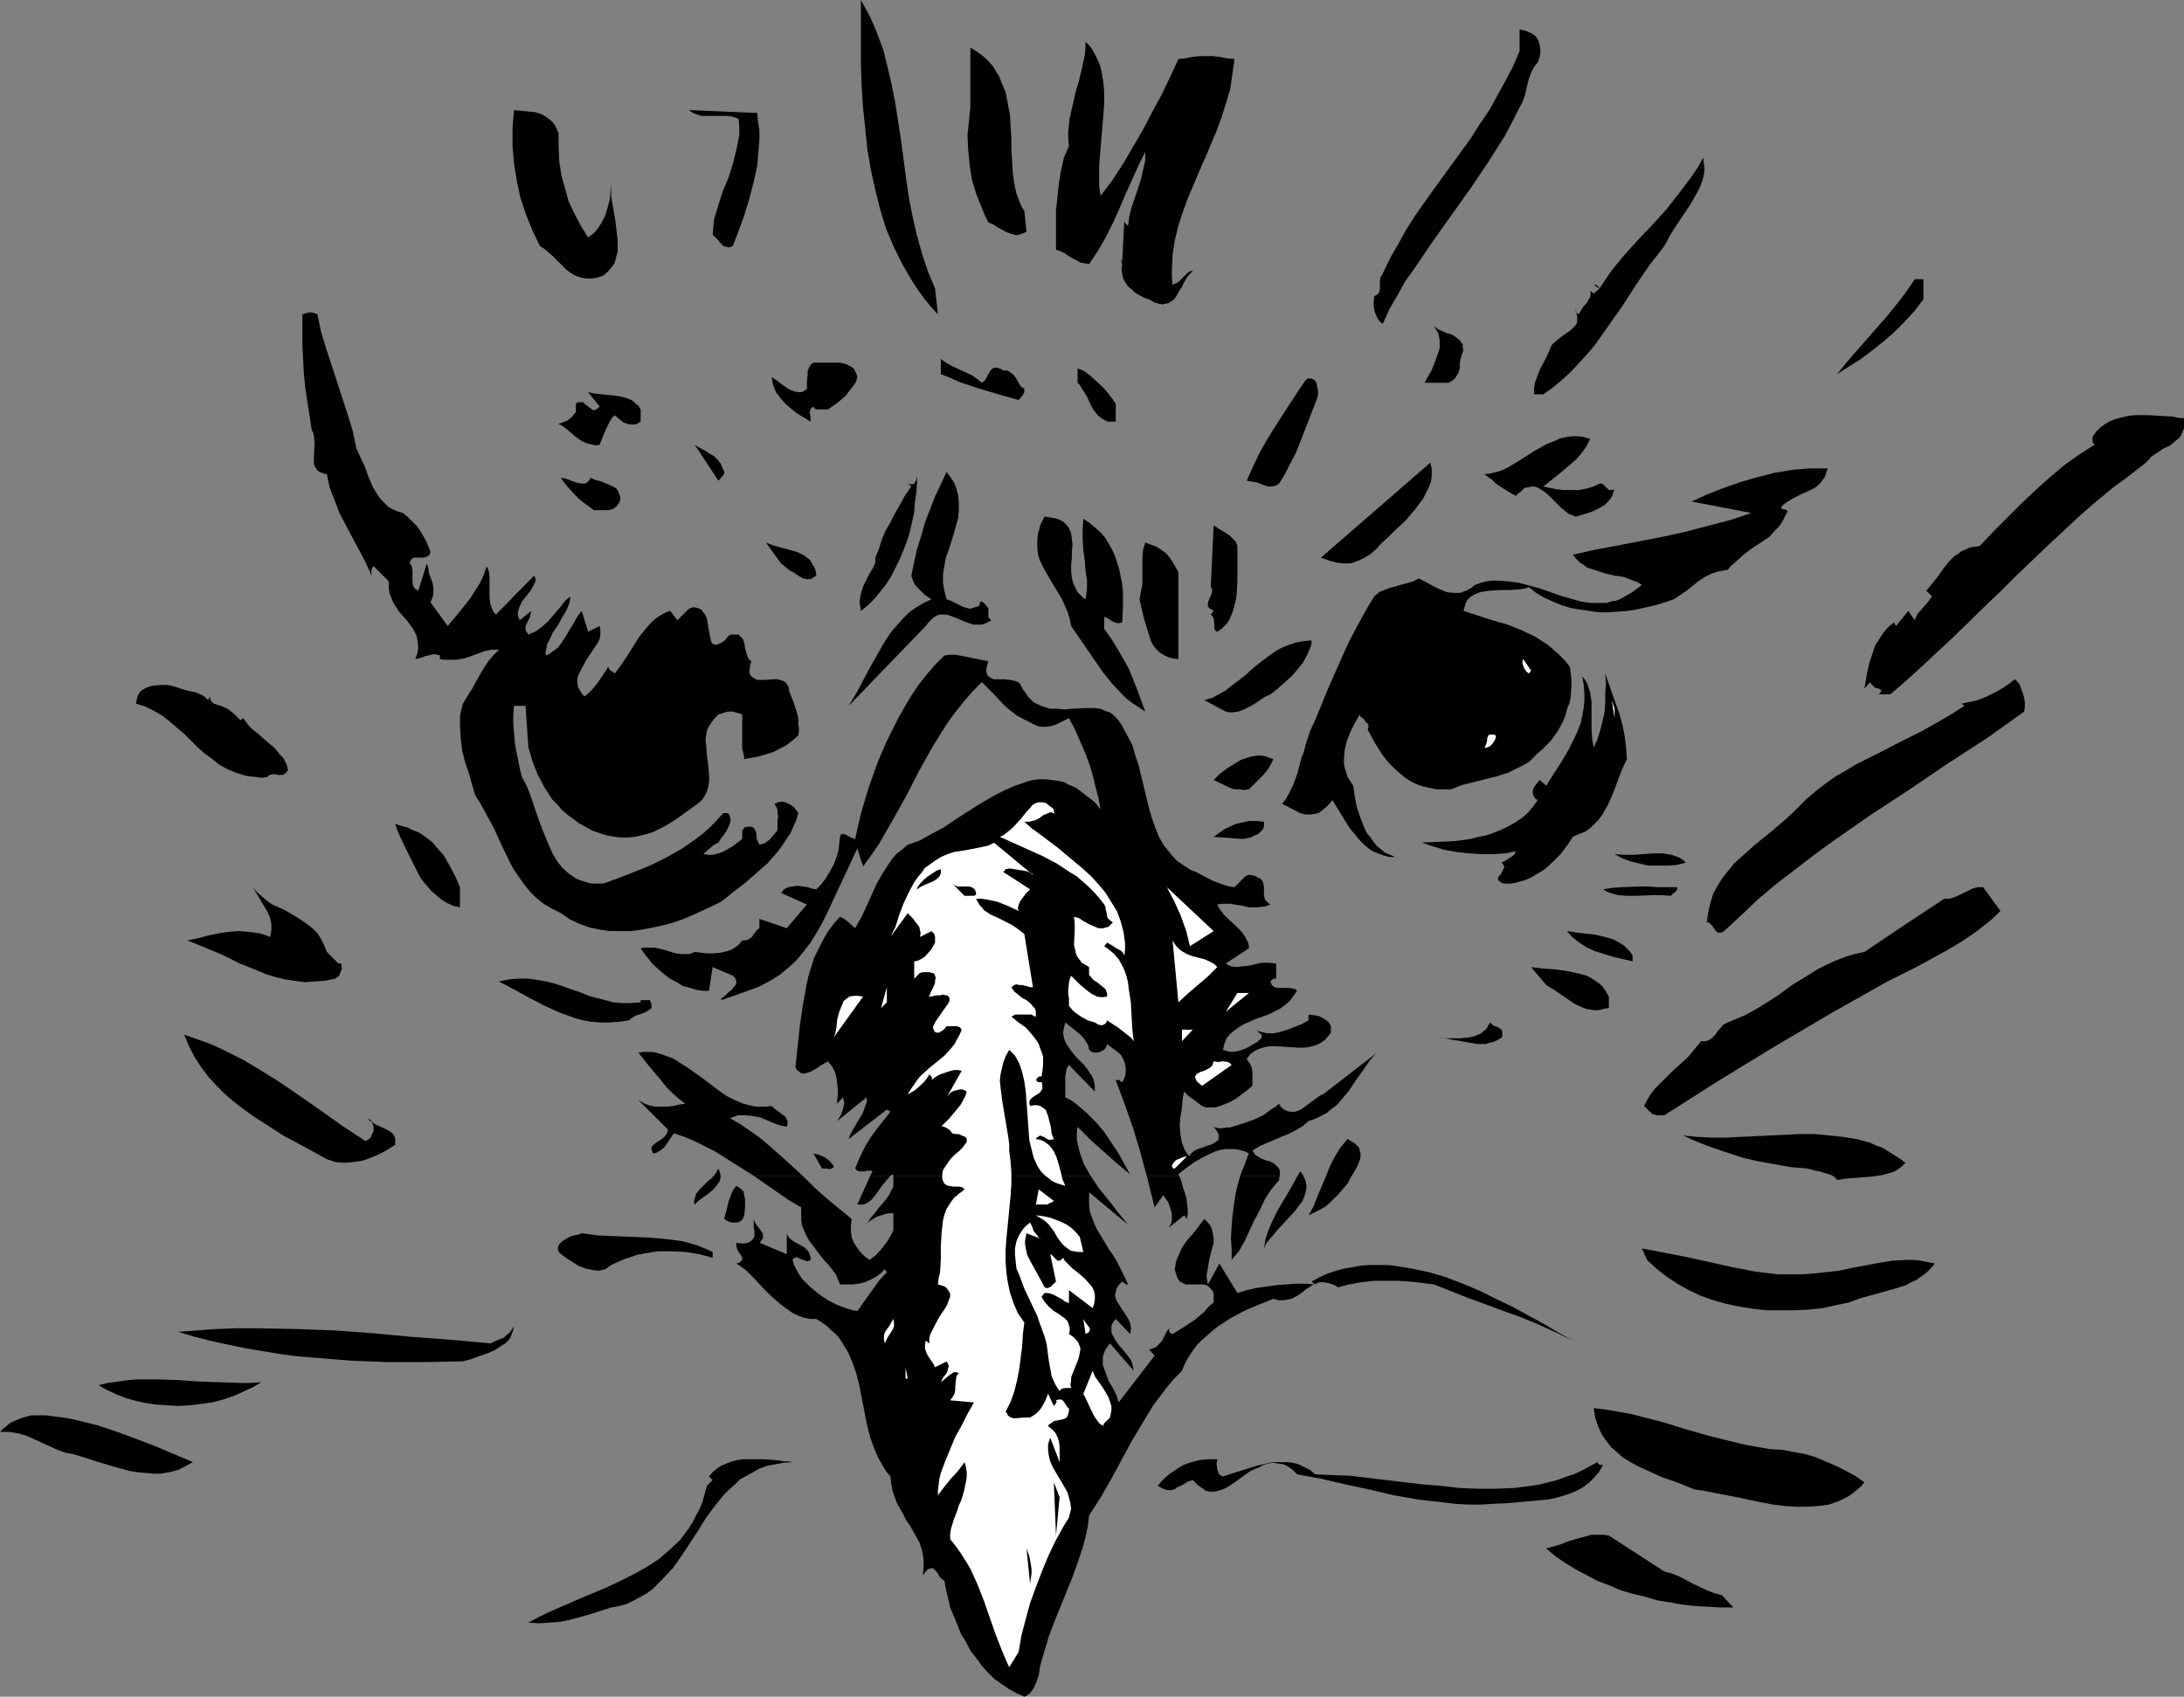 <?xml version="1.0" encoding="UTF-8" standalone="no"?>
<svg
   version="1.0"
   width="129.724mm"
   height="100.803mm"
   id="svg93"
   sodipodi:docname="Bird 04.wmf"
   xmlns:inkscape="http://www.inkscape.org/namespaces/inkscape"
   xmlns:sodipodi="http://sodipodi.sourceforge.net/DTD/sodipodi-0.dtd"
   xmlns="http://www.w3.org/2000/svg"
   xmlns:svg="http://www.w3.org/2000/svg">
  <rect width="100%" height="100%" fill="#808080" stroke="none"/>
  <sodipodi:namedview
     id="namedview93"
     pagecolor="#ffffff"
     bordercolor="#000000"
     borderopacity="0.25"
     inkscape:showpageshadow="2"
     inkscape:pageopacity="0.0"
     inkscape:pagecheckerboard="0"
     inkscape:deskcolor="#d1d1d1"
     inkscape:document-units="mm" />
  <defs
     id="defs1">
    <pattern
       id="WMFhbasepattern"
       patternUnits="userSpaceOnUse"
       width="6"
       height="6"
       x="0"
       y="0" />
  </defs>
  <path
     style="fill:#000000;fill-opacity:1;fill-rule:evenodd;stroke:none"
     d="m 209.918,64.79 0.646,5.817 -1.616,-1.777 -1.454,-1.777 -1.293,-1.777 -1.293,-1.939 -1.131,-1.939 -1.131,-1.939 -1.939,-3.878 -1.778,-4.201 -1.293,-4.201 -1.131,-4.524 -0.97,-4.362 -0.808,-4.686 -0.485,-4.686 -0.485,-4.686 -0.323,-4.847 -0.162,-4.847 V 9.694 0 l 0.97,1.777 0.97,1.777 0.808,1.777 0.808,1.939 1.454,3.878 0.97,3.878 0.97,4.201 0.808,4.201 1.293,8.402 1.131,8.563 0.646,4.362 0.808,4.039 0.97,4.201 1.131,4.039 1.293,3.878 0.808,1.939 z"
     id="path1" />
  <path
     style="fill:#000000;fill-opacity:1;fill-rule:evenodd;stroke:none"
     d="m 345.177,14.057 -0.808,0.969 -0.646,1.293 -0.485,1.293 -0.323,1.293 -0.646,2.747 -0.485,1.293 -0.646,1.131 -1.616,3.231 -1.616,3.07 -1.939,3.07 -1.939,3.07 -4.04,5.978 -8.403,11.795 -4.04,5.978 -2.101,2.908 -1.778,3.231 -1.778,3.07 -1.454,3.231 -0.646,-0.485 -0.485,-0.646 -0.323,-0.646 -0.323,-0.808 -0.162,-0.808 -0.162,-0.969 0.162,-1.777 0.485,-0.323 0.323,-0.162 0.323,-0.485 0.162,-0.646 v -1.939 l 0.162,-0.808 0.485,-0.808 1.616,-3.393 1.778,-3.07 1.778,-3.231 1.939,-3.07 4.202,-5.978 4.363,-5.978 4.202,-5.817 1.939,-3.07 2.101,-3.07 1.778,-3.231 1.778,-3.231 1.778,-3.393 1.454,-3.393 V 6.624 l 0.808,0.162 0.646,0.162 1.131,0.485 0.97,0.646 0.646,0.969 0.323,1.131 0.162,1.293 -0.162,1.293 z"
     id="path2" />
  <path
     style="fill:#000000;fill-opacity:1;fill-rule:evenodd;stroke:none"
     d="m 247.086,43.948 2.586,-3.393 2.424,-3.716 2.262,-3.878 2.262,-3.878 2.101,-4.039 2.101,-3.878 1.939,-4.039 1.778,-3.878 1.616,-0.162 1.616,-0.323 1.616,-0.162 h 1.454 1.454 l 1.454,0.162 1.616,0.323 1.778,0.162 -0.485,3.393 -0.485,3.393 -0.97,3.231 -0.97,3.07 -1.131,3.07 -1.293,3.07 -1.293,3.07 -1.293,2.908 -2.586,6.14 -1.131,3.07 -0.97,3.07 -0.808,3.231 -0.485,3.231 -0.162,3.393 v 1.616 l 0.162,1.777 0.646,-0.323 0.646,-0.323 0.97,-0.969 1.131,-1.131 0.485,-0.323 0.646,-0.162 -0.485,0.646 -0.646,0.646 -0.97,1.616 -0.323,0.808 -0.485,0.646 -0.808,1.454 -0.485,0.646 -0.646,0.485 -0.485,0.323 -0.646,0.162 -0.808,0.162 -0.97,-0.162 -0.97,-0.323 -1.131,-0.646 -0.97,-0.323 -0.97,-0.485 -1.131,-0.646 -0.808,-0.808 -0.808,-0.646 -0.646,-0.969 -0.485,-0.969 -0.162,-0.969 -0.162,-0.969 0.162,-0.969 -0.162,-0.485 v -0.323 l -0.162,-0.323 -0.485,-0.323 0.808,0.646 0.485,-9.371 v 0.485 l 0.162,0.323 0.323,0.323 0.323,0.323 0.323,-2.262 0.485,-1.939 1.454,-4.201 0.646,-2.1 0.485,-2.1 0.485,-2.1 v -1.939 l -1.454,2.908 -1.454,3.231 -1.454,3.231 -1.454,3.393 -1.454,3.231 -1.616,3.231 -1.778,3.07 -1.939,2.908 -0.97,-0.162 -0.97,-0.162 -0.808,-0.485 -0.97,-0.485 -0.808,-0.485 -0.97,-0.646 -0.97,-0.485 -0.97,-0.323 v -2.908 -2.908 -3.07 l 0.323,-2.908 0.323,-3.07 0.485,-2.908 0.646,-2.908 1.131,-2.585 -0.162,-1.616 v -1.616 l 0.162,-1.454 0.162,-1.616 0.646,-2.747 0.646,-2.908 0.808,-2.747 0.646,-2.747 0.646,-2.908 0.162,-1.454 V 9.371 l 0.808,0.808 0.646,0.808 0.97,1.777 0.808,1.777 0.485,2.1 0.323,2.1 0.162,2.1 v 2.424 l -0.162,2.262 -0.808,9.533 -0.162,2.262 v 2.262 2.262 z"
     id="path3" />
  <path
     style="fill:#000000;fill-opacity:1;fill-rule:evenodd;stroke:none"
     d="m 229.957,47.341 0.485,4.686 -0.646,0.323 -0.485,0.162 -0.485,0.162 -0.646,0.162 -1.131,-0.323 -0.97,-0.323 -2.101,-1.131 -0.97,-0.646 -1.131,-0.485 -0.808,-1.616 -0.646,-1.616 -1.293,-3.231 -0.97,-3.231 -0.485,-3.231 -0.323,-3.393 -0.162,-3.231 0.323,-3.07 0.323,-3.231 V 10.664 l 1.293,0.808 1.131,0.808 0.97,0.808 0.97,0.969 0.808,0.969 0.646,1.131 0.646,0.969 0.485,1.293 0.97,2.262 0.485,2.585 0.485,2.424 0.323,5.332 v 2.585 l 0.162,2.585 0.162,2.585 0.323,2.424 0.485,2.262 0.808,2.1 0.323,0.808 z"
     id="path4" />
  <path
     style="fill:#000000;fill-opacity:1;fill-rule:evenodd;stroke:none"
     d="m 125.401,29.891 v 3.231 l 0.162,3.231 0.485,3.07 0.808,2.908 0.808,2.908 1.293,2.747 1.454,2.747 1.616,2.585 0.646,-0.485 0.646,-0.485 0.97,-1.131 0.808,-1.293 0.808,-1.616 0.485,-1.616 0.485,-1.777 0.162,-1.777 0.162,-1.777 v 1.293 1.454 l 0.485,2.747 0.485,2.908 0.323,2.747 0.162,1.293 v 1.454 1.293 l -0.323,1.131 -0.323,1.293 -0.646,0.969 -0.97,1.131 -0.97,0.808 -1.454,0.485 -1.131,0.162 h -1.131 l -1.131,-0.162 -0.97,-0.323 -0.808,-0.323 -0.97,-0.646 -0.808,-0.646 -1.454,-1.454 -1.454,-1.454 -1.454,-1.293 -0.646,-0.485 -0.808,-0.485 -1.616,-3.393 -1.454,-3.555 -1.293,-3.878 -0.808,-3.716 -0.646,-4.039 -0.323,-3.878 v -4.039 l 0.323,-4.039 1.616,0.162 1.616,0.162 1.616,0.162 1.454,0.485 1.293,0.808 0.97,0.808 0.485,0.646 0.323,0.485 0.323,0.808 z"
     id="path5" />
  <path
     style="fill:#000000;fill-opacity:1;fill-rule:evenodd;stroke:none"
     d="m 170.003,25.367 0.162,1.939 0.323,1.939 v 2.1 l -0.323,3.878 -0.162,1.939 -0.808,3.716 -0.97,3.716 -1.131,3.716 -1.293,3.555 -1.293,3.393 -0.485,0.162 -0.323,0.162 -0.646,-0.162 -0.646,-0.162 -0.485,-0.485 -0.97,-1.131 -0.485,-0.485 -0.485,-0.485 0.162,-1.616 0.162,-1.777 0.485,-1.616 0.485,-1.616 0.97,-3.07 1.293,-3.07 0.97,-3.07 0.808,-3.231 0.323,-1.616 0.323,-1.777 v -1.777 l -0.162,-1.777 -1.454,-0.485 -1.454,-0.162 h -2.747 -1.454 -1.293 l -1.454,-0.485 -0.646,-0.323 -0.646,-0.485 z"
     id="path6" />
  <path
     style="fill:#000000;fill-opacity:1;fill-rule:evenodd;stroke:none"
     d="m 373.619,55.258 -1.616,2.1 -1.778,2.262 -3.07,4.524 -2.909,4.524 -3.07,4.362 -3.07,4.362 -1.778,2.1 -1.778,1.939 -1.778,1.939 -1.939,1.777 -2.101,1.777 -2.262,1.616 h -2.101 v -1.454 l 0.323,-1.454 0.485,-1.293 0.485,-1.293 1.454,-2.747 0.646,-1.454 0.646,-1.454 1.131,-0.969 0.97,-0.808 1.131,-0.808 0.97,-0.646 0.808,-0.808 0.323,-0.323 0.323,-0.646 v -0.485 -0.808 l -0.162,-0.808 -0.162,-0.969 v 0.485 l 0.162,0.323 0.162,0.162 0.323,0.323 0.485,-0.808 0.485,-0.808 0.97,-1.131 0.323,-0.646 0.323,-0.485 0.162,-0.808 -0.162,-0.646 0.808,0.646 1.293,-1.131 -0.162,-0.323 -0.323,-0.323 -0.323,-0.162 h -0.485 l 1.293,0.808 1.293,-1.939 1.293,-1.939 2.909,-3.555 3.07,-3.393 3.232,-3.393 3.232,-3.555 2.909,-3.716 1.454,-1.939 1.454,-1.939 1.293,-1.939 1.131,-2.1 0.162,1.293 0.162,1.293 -0.162,1.293 -0.323,1.293 -0.485,1.293 -0.646,1.293 -1.454,2.585 -1.616,2.424 -1.616,2.424 -1.454,2.262 -0.646,1.293 z"
     id="path7" />
  <path
     style="fill:#000000;fill-opacity:1;fill-rule:evenodd;stroke:none"
     d="m 431.795,67.214 -2.101,2.747 -2.262,2.424 -2.262,2.262 -2.424,2.1 -2.424,1.939 -2.586,1.939 -2.586,1.616 -2.747,1.777 2.101,-2.585 2.101,-2.424 4.525,-5.17 2.262,-2.585 2.262,-2.747 2.101,-2.747 2.101,-3.07 h 1.939 z"
     id="path8" />
  <path
     style="fill:#000000;fill-opacity:1;fill-rule:evenodd;stroke:none"
     d="m 71.266,70.607 0.808,3.878 1.131,3.716 2.424,7.432 2.424,7.432 1.131,3.716 0.808,3.878 0.97,2.1 0.97,2.1 0.808,2.262 0.97,2.262 1.293,2.1 0.646,0.808 0.808,0.808 0.808,0.808 0.97,0.485 1.131,0.485 1.131,0.323 1.131,0.969 0.97,0.969 0.97,0.969 0.808,1.131 0.646,1.131 0.646,1.131 0.485,1.131 0.485,1.293 -0.162,0.485 -0.162,0.323 -0.323,0.162 -0.323,0.162 -0.646,0.162 h -0.646 -0.808 -0.646 l -0.323,0.162 -0.323,0.323 -0.162,0.323 -0.162,0.485 0.323,0.323 0.162,0.323 0.162,0.969 v 1.777 0.808 l 0.162,0.808 0.162,0.323 0.162,0.323 0.323,0.162 0.485,0.323 1.939,-6.14 0.323,0.969 0.162,1.293 0.808,2.1 0.162,1.131 v 1.131 l -0.162,0.969 -0.485,1.131 3.878,5.332 2.424,-2.908 2.586,-3.231 1.131,-1.777 1.131,-1.777 0.808,-1.777 0.646,-1.939 0.323,0.646 0.162,0.485 0.162,1.293 v 4.524 l 0.162,1.454 0.485,1.293 0.323,0.646 0.485,0.485 8.565,-8.725 0.323,0.646 v 0.485 l -0.162,0.485 -0.323,0.646 -0.646,1.131 -1.939,2.424 -0.646,1.454 -0.162,0.646 -0.162,0.646 0.162,0.646 0.323,0.808 2.586,-2.1 -0.162,0.808 -0.162,0.646 -0.323,0.646 -0.323,0.646 -0.323,0.646 v 0.646 l 0.162,0.646 0.323,0.323 0.162,0.323 1.778,-0.808 1.293,-0.969 1.293,-1.131 0.97,-1.131 1.939,-2.262 0.97,-1.293 1.131,-0.969 v 0.646 l -0.162,0.808 -0.646,1.616 -0.97,1.616 -0.97,1.777 -1.131,1.616 -0.808,1.777 -0.485,0.808 -0.162,0.969 -0.162,0.808 v 0.808 l 0.808,-0.323 0.646,-0.485 1.293,-0.969 0.97,-1.293 0.808,-1.293 1.778,-2.908 0.808,-1.454 0.97,-1.293 1.454,4.686 2.586,-1.293 0.162,0.969 v 0.969 l -0.162,0.969 -0.485,0.969 -1.293,1.939 -1.293,1.939 -1.131,2.1 -0.485,0.969 -0.323,0.969 v 0.969 l 0.162,0.969 0.646,1.131 0.323,0.485 0.485,0.485 0.808,-0.646 0.808,-0.808 1.454,-1.777 1.293,-1.939 0.646,-0.969 0.485,-0.969 -0.162,0.323 v 0.162 l 0.323,0.646 0.485,0.323 0.646,0.485 1.454,-1.939 1.293,-1.939 1.454,-2.262 1.293,-2.1 1.454,-1.777 0.808,-0.969 0.808,-0.808 0.97,-0.808 0.808,-0.485 1.131,-0.646 0.97,-0.323 1.616,2.1 0.485,-0.485 0.485,-0.485 0.97,-0.969 0.485,-0.485 0.485,-0.323 0.808,-0.162 0.808,0.162 0.808,0.323 0.485,0.646 0.485,0.646 0.323,0.808 0.162,0.969 0.162,0.969 0.162,0.969 0.162,0.808 0.162,0.808 0.162,0.646 0.323,0.485 0.485,0.162 h 0.485 l 0.323,-0.162 0.485,-0.162 0.485,-0.323 0.485,-0.323 0.485,-0.646 0.646,-0.646 h 0.646 0.808 0.485 l 0.323,0.323 0.323,0.323 0.323,0.323 0.323,0.969 0.162,1.131 0.323,1.131 0.323,0.969 0.323,0.485 0.485,0.323 -0.323,0.808 v 0.485 l -0.162,0.646 v 0.485 l 0.162,0.646 0.485,0.485 0.485,0.323 0.646,0.323 h 1.616 l 1.939,-0.162 h 0.808 l 0.808,0.162 0.808,0.323 0.485,0.323 0.485,0.808 0.162,0.485 v 0.485 l 0.97,2.424 0.808,2.424 0.323,1.293 v 1.293 l 0.162,1.293 -0.162,1.293 -1.293,1.131 -1.454,1.131 -1.293,0.646 -1.454,0.808 -1.616,0.485 -1.616,0.485 -3.394,0.646 -0.162,-1.131 -0.323,-1.131 v -2.585 -1.293 -1.293 -2.585 l -0.97,-0.323 -1.131,-0.323 h -1.131 l -1.131,0.323 -0.97,0.323 -0.808,0.808 -0.646,0.808 -0.646,0.969 -0.485,0.969 -0.162,1.131 -0.162,0.969 0.162,1.293 0.162,2.262 0.323,2.424 0.162,2.262 v 1.131 l -0.162,1.131 -0.323,1.131 -0.485,0.969 -0.646,0.969 -0.97,0.808 -4.686,3.393 -2.586,1.616 -2.586,1.293 -1.454,0.485 -1.293,0.323 -1.454,0.323 -1.616,0.162 h -1.454 l -1.454,-0.162 -1.778,-0.323 -1.616,-0.485 -1.778,-0.646 -1.454,-0.808 -1.454,-0.808 -1.293,-0.969 -1.293,-0.969 -1.293,-1.131 -0.97,-1.131 -1.131,-1.131 -0.808,-1.293 -0.97,-1.454 -0.646,-1.293 -0.808,-1.454 -1.131,-2.908 -0.97,-3.231 -0.646,-9.371 h -2.586 l -0.162,1.939 v 1.939 l 0.162,2.1 0.162,2.1 0.323,1.939 0.808,4.039 0.485,1.939 0.97,1.777 0.808,1.939 1.293,3.878 1.454,4.039 0.808,1.939 0.808,1.939 0.808,1.777 0.97,1.616 1.131,1.454 1.454,1.293 1.616,1.131 0.808,0.323 0.97,0.323 0.97,0.323 0.97,0.162 h 1.131 1.293 l 3.555,-1.293 3.717,-1.454 3.555,-1.454 3.555,-1.777 3.394,-1.939 3.232,-2.262 1.454,-1.131 1.454,-1.293 1.293,-1.293 1.293,-1.454 0.162,-0.162 0.323,-0.323 h 0.323 0.485 l 0.323,0.162 0.323,0.485 v 0.323 l 0.162,0.485 -0.162,0.808 -0.323,0.808 -0.485,0.969 -0.646,0.969 -0.646,0.808 -0.485,0.808 -0.97,0.485 -0.808,0.646 -1.616,1.454 1.131,0.162 h 0.97 l 1.293,-0.323 0.97,-0.323 1.131,-0.646 1.131,-0.646 2.101,-1.616 v -0.485 -0.485 -0.323 -0.646 l 0.323,-0.323 0.162,-0.323 0.646,-0.162 h 0.485 0.485 l 0.323,0.162 0.323,0.323 0.323,0.646 0.162,0.808 v 0.808 l 0.323,0.646 0.323,0.646 0.646,-0.162 0.485,-0.162 1.131,-0.808 0.97,-1.131 0.808,-0.969 v -2.262 l 0.162,-0.808 -0.162,-0.808 v -0.808 l -0.323,-0.646 -0.323,-0.646 0.808,-0.323 0.808,-0.162 0.808,0.162 0.646,0.323 0.646,0.323 0.646,0.485 0.485,0.646 0.485,0.646 -0.485,1.616 -0.646,1.454 -0.646,1.454 -0.97,1.454 -0.97,1.454 -0.97,1.293 -2.262,2.585 -2.586,2.262 -2.586,2.262 -2.747,2.1 -2.424,1.939 -1.939,0.969 -2.101,0.969 -2.101,0.969 -2.262,0.969 -2.262,0.808 -2.424,0.646 -2.262,0.485 -2.424,0.485 -2.424,0.323 h -2.424 -2.424 l -2.262,-0.323 -2.262,-0.485 -2.262,-0.808 -2.101,-0.969 -2.101,-1.454 -1.939,-0.969 -1.939,-1.131 -1.616,-1.293 -1.454,-1.454 -1.293,-1.616 -1.131,-1.616 -1.131,-1.616 -0.97,-1.777 -1.778,-3.716 -1.778,-3.878 -2.101,-3.878 -0.97,-1.777 -1.131,-1.777 -1.454,-5.009 -0.808,-2.424 -0.646,-2.585 -0.323,-2.585 -0.162,-2.747 v -1.131 -1.454 l 0.323,-1.293 0.323,-1.293 0.97,-1.616 1.131,-1.777 1.778,-3.231 0.97,-1.616 0.97,-1.454 1.131,-1.293 1.131,-1.131 h -0.808 -0.808 l -1.616,0.323 -3.07,1.131 -1.454,0.485 -1.778,0.323 h -0.808 -0.97 -0.97 l -0.97,-0.162 v -0.808 l -0.646,-0.162 -0.646,-0.162 -0.646,0.162 -0.646,0.162 -0.808,0.162 -0.646,0.323 -1.454,0.323 0.485,-1.454 0.162,-1.293 -0.162,-1.293 -0.162,-0.969 -0.485,-1.131 -0.485,-0.808 -1.293,-1.777 -1.616,-1.777 -0.646,-0.969 -0.646,-0.969 -0.485,-1.131 -0.485,-1.131 -0.162,-1.293 v -1.454 l -3.394,-3.393 -0.323,0.323 -0.162,0.646 v 1.131 l -1.293,-2.908 -1.454,-2.747 -2.909,-5.493 -1.454,-2.747 -1.131,-2.908 -1.131,-2.908 -0.323,-1.454 -0.323,-1.616 -0.808,-0.162 -0.808,-0.323 -0.485,-0.323 -0.323,-0.485 -0.323,-0.485 -0.162,-0.646 v -1.454 l 0.162,-3.231 -0.162,-1.454 -0.162,-0.808 -0.323,-0.485 -0.485,-3.231 -0.485,-3.07 -0.485,-3.231 -0.323,-3.231 -0.162,-3.231 -0.162,-3.231 v -3.393 -3.393 l 0.97,-0.323 0.808,-0.162 0.808,0.162 z"
     id="path9" />
  <path
     style="fill:#000000;fill-opacity:1;fill-rule:evenodd;stroke:none"
     d="m 328.532,78.686 -0.323,0.808 -0.323,1.131 -0.162,0.969 V 82.725 l -0.323,0.969 -0.485,0.808 -0.323,0.485 -0.323,0.323 -0.485,0.323 -0.646,0.323 h -5.333 l 0.808,-1.454 0.808,-1.454 0.646,-1.616 0.646,-1.777 0.485,-1.454 V 77.231 76.424 l -0.162,-0.808 -0.162,-0.808 -0.485,-0.808 -0.485,-0.808 0.808,0.646 0.97,0.485 1.131,0.485 1.131,0.323 0.97,0.646 0.808,0.646 0.323,0.485 0.323,0.485 v 0.485 z"
     id="path10" />
  <path
     style="fill:#000000;fill-opacity:1;fill-rule:evenodd;stroke:none"
     d="m 220.422,85.956 0.646,-0.485 0.485,-0.808 0.323,-0.646 0.485,-0.808 0.485,-0.485 0.323,-0.162 h 0.323 0.323 l 0.485,0.162 0.485,0.162 0.485,0.323 h 0.485 0.485 l 0.646,0.485 0.646,0.485 0.485,0.646 0.485,0.808 0.323,0.646 0.485,0.646 0.646,0.323 v 0.485 0.323 l -0.323,0.646 -0.97,1.131 -4.525,-1.293 -4.363,-1.293 -4.363,-1.454 -2.101,-0.969 -2.101,-0.808 v -3.393 l 1.131,0.808 1.131,0.646 2.424,1.131 2.424,1.131 1.131,0.808 z"
     id="path11" />
  <path
     style="fill:#000000;fill-opacity:1;fill-rule:evenodd;stroke:none"
     d="m 192.465,84.664 -0.323,1.131 -0.646,0.969 -0.808,0.969 -0.808,1.131 -1.939,1.616 -1.131,0.808 -0.97,0.646 h -0.808 -0.485 -0.485 -0.808 l -0.485,-0.323 -0.162,-0.323 -0.485,0.323 -0.162,0.323 -0.162,0.485 v 0.323 l 0.162,0.969 v 0.969 l -2.909,-1.777 -1.454,-1.131 -1.293,-1.131 -1.131,-1.293 -0.97,-1.293 -0.323,-0.808 -0.323,-0.808 -0.162,-0.808 -0.162,-0.969 0.97,0.646 1.939,1.454 0.97,0.646 1.131,0.485 0.97,0.162 h 0.646 l 0.485,-0.162 0.485,-0.323 0.323,-0.323 v -1.616 l 0.162,-1.616 v -0.808 l 0.323,-0.646 0.323,-0.646 0.646,-0.485 h 4.525 1.454 l 1.293,0.323 0.646,0.323 0.646,0.323 0.485,0.323 0.323,0.646 0.323,0.646 z"
     id="path12" />
  <path
     style="fill:#000000;fill-opacity:1;fill-rule:evenodd;stroke:none"
     d="m 250.48,90.642 v 4.039 h -0.97 -0.808 l -0.646,-0.323 -0.646,-0.323 -0.646,-0.485 -0.485,-0.485 -0.97,-1.293 -0.808,-1.616 -0.323,-0.808 -0.485,-0.808 -0.808,-1.293 -0.485,-0.808 -0.485,-0.485 V 82.725 l 1.293,0.485 1.131,0.808 1.131,0.969 2.262,2.1 0.97,1.131 0.97,1.293 z"
     id="path13" />
  <path
     style="fill:#000000;fill-opacity:1;fill-rule:evenodd;stroke:none"
     d="m 295.728,89.349 -1.939,5.009 -1.939,5.009 -0.97,2.424 -1.293,2.424 -1.131,2.262 -1.293,2.1 -0.485,0.323 -0.323,0.162 -0.808,0.162 h -0.97 l -0.97,-0.323 -0.808,-0.323 -0.97,-0.323 -1.131,-0.162 -0.808,-0.162 1.293,-2.908 1.454,-3.07 1.616,-2.908 1.778,-2.908 3.555,-5.493 1.778,-2.747 1.778,-2.585 0.485,-0.323 h 0.485 0.323 l 0.323,0.162 0.485,0.323 0.323,0.646 0.162,0.808 0.162,0.808 v 0.808 z"
     id="path14" />
  <path
     style="fill:#000000;fill-opacity:1;fill-rule:evenodd;stroke:none"
     d="m 143.824,91.935 v 2.747 l -0.808,0.485 -0.646,0.162 h -0.808 l -0.808,-0.162 -0.808,-0.323 -0.646,-0.485 -1.293,-1.131 -0.646,0.646 -0.485,0.808 -0.808,1.616 -0.808,1.939 -0.646,1.616 -0.808,0.162 -0.808,-0.162 -1.293,-0.323 -1.131,-0.485 -1.131,-0.808 -0.97,-0.808 -0.97,-0.808 -0.97,-0.808 -1.131,-0.646 0.97,-0.323 1.131,-0.485 0.97,-0.808 0.323,-0.485 0.485,-0.485 v -1.939 l 0.485,-0.323 h 0.323 0.485 0.323 l 0.485,0.485 0.646,0.485 0.646,0.485 0.485,0.323 h 0.323 l 0.323,-0.162 0.323,-0.162 0.485,-0.485 -2.586,-3.231 1.454,0.323 1.616,0.162 3.232,0.323 1.616,0.323 1.454,0.485 0.646,0.323 0.646,0.646 0.646,0.485 z"
     id="path15" />
  <path
     style="fill:#000000;fill-opacity:1;fill-rule:evenodd;stroke:none"
     d="m 490.294,93.873 v 1.293 0.969 l -0.323,0.808 -0.323,0.808 -0.485,0.646 -0.646,0.485 -1.293,1.131 -1.454,0.646 -1.454,0.969 -1.454,0.969 -0.485,0.646 -0.646,0.646 -3.717,2.908 -3.717,2.747 -3.717,3.07 -3.717,3.231 -7.11,6.624 -7.11,6.786 -3.555,3.555 -3.555,3.393 -6.949,6.786 -7.11,6.624 -3.555,3.231 -3.555,3.07 h -2.586 l 0.646,-0.808 -0.646,-0.485 -0.808,-0.162 -0.646,-0.646 -0.323,-0.323 -0.162,-0.323 -1.293,1.454 0.646,-3.716 0.485,-2.1 0.646,-1.939 0.646,-1.939 1.131,-1.777 0.646,-0.969 0.646,-0.808 0.808,-0.808 0.97,-0.808 0.485,0.808 2.747,-3.393 1.454,2.1 0.323,-0.808 0.323,-0.646 1.131,-1.293 1.131,-1.293 0.97,-1.293 -1.293,-1.293 1.454,-1.777 1.293,-1.616 1.131,-1.616 1.131,-1.454 1.293,-1.293 0.808,-0.485 0.808,-0.646 0.808,-0.323 0.97,-0.485 0.97,-0.162 1.293,-0.162 3.232,-3.393 1.616,-1.616 1.616,-1.616 3.07,-3.07 3.07,-2.908 3.07,-2.747 3.232,-2.747 3.394,-2.424 3.555,-2.262 -0.162,-0.162 -0.162,-0.162 -0.162,-0.485 v -0.969 l 0.808,-1.131 0.97,-0.969 1.131,-0.808 1.131,-0.646 1.293,-0.485 1.293,-0.323 1.454,-0.323 1.454,-0.162 h 2.909 l 2.909,0.162 2.747,0.162 1.293,0.323 z"
     id="path16" />
  <path
     style="fill:#000000;fill-opacity:1;fill-rule:evenodd;stroke:none"
     d="m 356.974,98.559 -0.808,1.616 -1.131,1.616 -1.131,1.293 -1.454,1.293 -2.909,2.424 -3.07,2.424 1.454,0.323 1.616,0.323 1.616,0.162 h 1.778 1.616 l 1.616,-0.323 1.616,-0.485 1.293,-0.646 h 0.485 l 0.323,0.162 0.808,0.808 0.323,0.323 0.323,0.162 h 0.485 l 0.646,-0.162 -0.323,0.646 -0.162,0.808 -0.808,1.131 -0.97,0.969 -1.131,0.646 -1.293,0.646 -1.293,0.485 -2.747,0.808 -0.808,-0.323 -0.808,-0.323 -0.808,-0.646 -0.808,-0.646 -1.454,-1.454 -1.616,-1.616 -0.808,-0.646 -0.808,-0.485 -0.808,-0.485 -0.808,-0.162 -0.97,0.162 -0.97,0.162 -0.808,0.808 -0.646,0.485 -0.485,0.485 -0.97,-0.485 -0.808,-0.485 -1.778,-1.131 -0.97,-0.646 -0.808,-0.808 -1.778,-1.293 1.293,-0.162 1.454,-0.323 1.454,-0.485 1.293,-0.646 2.909,-1.777 2.747,-1.777 2.909,-1.616 1.616,-0.646 1.454,-0.646 1.616,-0.323 1.616,-0.162 1.778,0.162 z"
     id="path17" />
  <path
     style="fill:#000000;fill-opacity:1;fill-rule:evenodd;stroke:none"
     d="m 162.569,106.476 -1.293,1.454 -5.333,-8.079 0.97,0.646 1.293,0.646 0.97,0.646 1.131,0.646 0.808,0.808 0.646,0.808 0.485,1.131 0.323,0.646 z"
     id="path18" />
  <path
     style="fill:#000000;fill-opacity:1;fill-rule:evenodd;stroke:none"
     d="m 309.14,123.118 -1.454,1.293 -1.616,0.969 -1.454,0.646 -1.454,0.485 h -1.454 l -1.616,-0.162 -1.778,-0.485 -1.778,-0.646 24.563,-21.328 0.323,1.454 v 1.454 l -0.162,1.293 -0.485,1.293 -0.646,1.293 -0.646,1.293 -0.97,1.293 -0.97,1.293 -2.101,2.424 -2.262,2.1 -1.131,1.131 -2.101,1.939 z"
     id="path19" />
  <path
     style="fill:#000000;fill-opacity:1;fill-rule:evenodd;stroke:none"
     d="m 410.302,105.183 -0.323,0.969 -0.323,0.969 -0.485,0.646 -0.485,0.646 -0.646,0.646 -0.646,0.485 -1.616,0.808 -1.454,0.646 -1.616,0.808 -1.616,0.969 -0.646,0.485 -0.646,0.646 0.162,0.162 0.162,0.323 h 0.323 0.323 l 0.162,0.162 h 0.162 l 0.162,0.323 -0.162,0.323 -0.485,0.969 -0.485,0.969 -0.646,0.969 -0.808,0.808 -1.454,1.616 -1.939,1.293 -1.939,1.293 -1.939,1.454 -1.778,1.616 -0.97,0.808 -0.808,0.969 -0.97,0.162 -0.97,0.162 -1.616,0.485 -1.616,0.808 -1.454,0.969 -2.586,2.1 -1.454,0.969 -1.454,0.969 -1.939,0.646 -2.101,0.646 -2.101,0.485 -2.101,0.485 -2.101,0.323 -2.101,0.162 -2.262,0.162 h -2.101 l -2.101,-0.323 -2.262,-0.323 -1.939,-0.323 -2.101,-0.646 -1.939,-0.808 -1.778,-0.808 -1.939,-1.131 -1.616,-1.293 -0.97,0.323 -1.131,0.162 -2.101,0.162 h -2.424 l -2.262,0.162 -1.131,0.162 -0.97,0.162 -0.808,0.323 -0.97,0.485 -0.646,0.485 -0.646,0.808 -0.323,0.969 -0.323,1.131 6.464,2.1 3.394,0.969 3.232,1.293 3.07,1.454 1.454,0.969 1.293,0.808 1.293,1.131 1.293,1.131 1.293,1.293 1.131,1.454 0.162,1.293 0.162,1.454 v 1.293 l -0.162,2.747 -0.323,1.454 -0.485,1.131 -0.323,1.293 -0.485,1.293 -0.646,1.293 -0.646,1.131 -1.616,2.262 -1.939,1.939 -0.97,0.808 -0.97,0.969 -0.97,0.969 -1.131,0.646 -1.293,0.646 -2.262,1.131 -2.586,0.808 -2.586,0.646 -2.586,0.646 -2.586,0.646 -2.424,0.969 h -1.616 -1.616 l -1.616,-0.323 -1.454,-0.323 -1.454,-0.485 -1.293,-0.646 -1.293,-0.808 -1.131,-0.969 -1.131,-0.969 -1.131,-1.131 -0.97,-1.131 -0.97,-1.293 -1.616,-2.585 -1.454,-2.747 0.162,-0.646 v -0.485 l -0.323,-0.323 -0.323,-0.323 -0.323,-0.485 -0.323,-0.323 -0.485,-0.323 -0.162,-0.485 -1.131,1.939 -0.97,1.939 -0.808,2.1 -0.485,1.939 -0.162,2.1 v 0.969 l 0.162,0.969 0.323,0.969 0.323,1.131 0.646,0.969 0.646,0.969 0.323,2.424 0.485,2.424 0.808,2.424 0.97,2.424 0.485,0.969 0.808,0.969 0.646,0.969 0.808,0.969 1.778,1.454 1.131,0.485 1.131,0.485 h -1.293 l -1.293,-0.323 -1.293,-0.485 -1.131,-0.485 -0.97,-0.646 -0.97,-0.808 -0.808,-0.808 -0.808,-0.969 -1.616,-1.939 -1.293,-2.1 -1.293,-2.1 -1.293,-2.1 -0.808,0.969 -0.646,0.646 -0.808,0.646 -0.808,0.646 -0.808,0.162 -0.97,0.162 h -1.131 l -1.293,-0.323 -4.04,-2.1 0.808,-0.969 0.646,-1.131 1.131,-2.262 0.808,-2.262 0.646,-2.424 0.323,-1.293 0.485,-1.131 0.646,-2.424 0.808,-2.424 1.131,-2.424 2.909,-7.109 3.07,-6.948 1.616,-3.555 1.778,-3.393 1.939,-3.555 1.939,-3.231 1.131,-0.969 1.131,-0.485 1.293,-0.485 1.293,-0.323 2.747,-0.808 1.131,-0.323 1.293,-0.646 1.616,0.808 1.454,0.808 1.616,0.808 1.616,0.646 1.454,0.162 h 0.808 0.808 l 0.808,-0.323 0.808,-0.323 0.808,-0.485 0.808,-0.646 1.293,-0.485 1.293,-0.323 1.293,-0.162 h 1.131 l 2.424,0.162 2.424,0.323 2.424,0.646 2.424,0.646 2.262,0.808 2.262,0.808 2.262,0.646 2.262,0.646 2.262,0.323 h 2.262 1.293 l 0.97,-0.323 1.131,-0.162 1.131,-0.485 1.131,-0.646 1.131,-0.646 1.131,-0.808 1.293,-0.969 -0.97,-0.646 -0.97,-0.323 -2.101,-0.808 -2.101,-0.323 -2.101,-0.485 -1.939,-0.646 -2.101,-0.646 -0.808,-0.646 -0.808,-0.485 -0.808,-0.808 -0.808,-0.969 5.01,-1.131 5.171,-0.969 10.019,-1.939 5.171,-1.131 4.848,-1.293 5.01,-1.293 4.848,-1.616 -13.413,-2.585 3.555,-1.616 3.717,-1.454 3.717,-1.293 3.878,-1.131 3.878,-0.969 3.878,-0.646 3.878,-0.323 z"
     id="path20" />
  <path
     style="fill:#000000;fill-opacity:1;fill-rule:evenodd;stroke:none"
     d="m 193.273,137.175 -0.162,-0.969 -0.162,-1.131 0.162,-0.969 0.162,-0.808 0.485,-1.616 0.808,-1.616 0.646,-1.293 0.808,-1.293 0.485,-1.131 v -0.646 -0.485 l 0.808,-1.939 0.646,-2.1 0.808,-1.939 1.131,-1.939 0.97,-1.939 1.131,-1.939 1.131,-2.1 1.454,-2.1 -0.808,-0.646 0.646,0.162 h 0.485 l 0.323,-0.162 0.323,-0.485 0.162,-0.485 0.162,-0.646 v -0.969 2.262 l -0.162,2.262 -0.323,2.262 -0.162,2.262 -0.485,2.262 -0.485,2.1 -0.646,2.1 -0.808,2.1 -0.808,1.939 -0.97,1.939 -0.97,1.939 -1.131,1.777 -1.293,1.616 -1.293,1.616 -1.454,1.454 z"
     id="path21" />
  <path
     style="fill:#000000;fill-opacity:1;fill-rule:evenodd;stroke:none"
     d="m 212.504,134.59 0.97,0.323 1.616,0.808 0.97,0.485 0.97,0.323 0.808,0.162 0.97,-0.323 0.646,-0.162 0.485,-0.323 v -0.646 l 0.323,-0.162 h 0.162 l 0.646,0.485 0.162,0.162 0.162,0.323 0.485,0.485 v 0.646 0.808 0.646 l 0.323,0.323 0.323,0.323 -1.131,0.646 -0.97,0.323 h -0.97 -0.97 l -0.97,-0.323 -0.97,-0.323 -1.778,-0.808 -1.778,-0.646 -0.808,-0.162 h -0.97 l -0.808,0.162 -0.808,0.485 -0.808,0.808 -0.485,0.485 -0.485,0.646 -17.291,17.934 1.939,-3.231 1.778,-3.393 1.939,-3.555 1.939,-3.393 0.97,-1.616 1.131,-1.616 1.293,-1.454 1.293,-1.454 1.293,-1.293 1.616,-1.131 1.616,-0.969 1.778,-0.808 -1.454,-0.969 -1.293,-1.293 -0.646,-0.646 -0.485,-0.646 -0.323,-0.808 -0.323,-0.969 0.646,-3.07 0.646,-2.908 0.97,-3.07 0.808,-2.908 1.131,-2.908 1.131,-2.908 1.293,-2.747 1.293,-2.747 0.646,0.808 0.646,0.969 0.485,0.808 0.323,0.808 0.485,1.777 0.162,1.777 v 1.777 l -0.162,1.616 -0.485,1.777 -0.485,1.777 -1.131,3.555 -0.646,1.777 -0.323,1.777 -0.323,1.939 v 1.939 l 0.323,1.777 z"
     id="path22" />
  <path
     style="fill:#000000;fill-opacity:1;fill-rule:evenodd;stroke:none"
     d="m 132.512,107.284 1.131,0.485 1.293,0.323 1.131,0.485 1.131,0.485 0.97,0.485 0.323,0.323 0.323,0.485 0.323,0.969 0.162,0.485 -0.162,0.808 -0.485,0.808 -0.485,0.485 -0.808,0.485 -0.646,0.162 h -1.778 -1.616 l -1.293,-0.969 -1.131,-0.808 -0.97,-0.808 -0.808,-0.808 -1.616,-1.777 -0.808,-0.969 -0.808,-1.131 0.97,0.162 0.97,0.323 0.808,0.323 0.97,0.323 0.97,0.162 h 0.808 l 0.323,-0.162 0.323,-0.323 0.323,-0.323 z"
     id="path23" />
  <path
     style="fill:#000000;fill-opacity:1;fill-rule:evenodd;stroke:none"
     d="m 243.693,134.59 0.323,-2.1 v -2.262 l -0.323,-2.1 -0.162,-2.262 -0.323,-2.262 -0.162,-2.424 v -2.262 l 0.162,-2.424 1.454,0.969 1.131,0.969 1.293,1.131 0.97,1.131 0.808,1.293 0.808,1.454 0.646,1.454 0.485,1.454 0.485,1.616 0.323,1.616 0.323,1.616 0.162,1.616 v 1.777 1.777 l -0.162,3.393 -0.646,0.162 h -0.485 l -0.485,-0.162 -0.485,-0.162 -0.97,-0.646 -0.97,-0.485 v 2.747 l 1.616,2.262 1.293,2.1 1.293,2.262 1.293,2.262 0.97,2.424 0.97,2.424 1.778,4.847 -1.454,-0.969 -1.454,-0.969 -1.293,-0.969 -1.131,-1.131 -2.262,-2.424 -1.939,-2.424 -1.778,-2.585 -1.778,-2.585 -3.555,-5.17 -0.323,-1.616 -0.485,-1.616 -0.646,-1.454 -0.646,-1.454 -1.778,-2.908 -1.616,-2.747 -0.808,-1.454 -0.646,-1.293 -0.485,-1.454 -0.162,-1.616 v -1.616 l 0.162,-1.616 0.323,-0.969 0.162,-0.808 0.485,-0.969 0.485,-0.969 1.131,0.162 0.97,0.162 0.808,0.162 0.646,0.323 0.646,0.323 0.485,0.485 0.485,0.485 0.323,0.485 0.485,1.131 0.162,1.293 0.162,1.293 -0.162,1.454 v 1.454 l -0.162,1.616 v 1.454 l 0.162,1.454 0.323,1.293 0.646,1.293 0.323,0.646 1.131,1.131 z"
     id="path24" />
  <path
     style="fill:#000000;fill-opacity:1;fill-rule:evenodd;stroke:none"
     d="m 277.79,122.633 v 2.424 5.493 l -0.162,2.747 -0.162,1.293 -0.323,1.293 -0.323,1.293 -0.485,1.131 -0.485,1.131 -0.646,0.808 -0.97,0.969 -0.97,0.646 -0.485,-0.323 -0.162,-0.323 v -0.485 -0.646 l -0.162,-1.131 -0.162,-0.485 -0.485,-0.485 0.646,-0.808 -0.485,-0.323 -0.323,-0.162 -0.323,-0.323 -0.162,-0.162 v -0.646 l 0.162,-0.646 0.323,-0.808 0.323,-0.646 0.162,-0.808 v -0.323 l -0.323,-0.485 0.646,-13.895 1.454,0.969 1.616,0.969 0.646,0.485 0.646,0.646 0.646,0.646 z"
     id="path25" />
  <path
     style="fill:#000000;fill-opacity:1;fill-rule:evenodd;stroke:none"
     d="m 183.254,129.258 -0.485,0.323 -0.485,0.323 -0.485,0.162 H 181.315 l -0.97,-0.162 -1.131,-0.646 -0.97,-0.646 -1.131,-0.646 -0.97,-0.808 -0.808,-0.646 -3.394,-4.686 1.616,0.646 1.778,0.485 1.778,0.485 1.778,0.485 1.616,0.808 0.646,0.485 0.646,0.485 0.485,0.808 0.485,0.808 0.323,0.808 z"
     id="path26" />
  <path
     style="fill:#000000;fill-opacity:1;fill-rule:evenodd;stroke:none"
     d="m 264.539,128.45 v 19.55 l -1.293,-0.162 -1.131,-0.323 -0.97,-0.485 -0.97,-0.646 -0.646,-0.646 -0.646,-0.808 -0.485,-0.969 -0.323,-0.969 -0.646,-2.1 -0.646,-2.1 -0.485,-2.1 -0.485,-2.1 0.323,-1.777 0.323,-1.616 v -1.454 -1.616 -3.07 l 0.162,-1.616 0.485,-1.616 1.293,0.485 1.293,0.485 0.97,0.646 1.131,0.808 0.808,0.969 0.646,0.969 0.646,1.131 z"
     id="path27" />
  <path
     style="fill:#000000;fill-opacity:1;fill-rule:evenodd;stroke:none"
     d="m 294.435,143.799 v 0.808 l -0.323,0.969 -0.646,1.454 -0.97,1.777 -1.293,1.616 -1.293,1.454 -1.616,1.454 -1.454,1.293 -1.616,1.293 -1.131,0.485 -2.424,1.616 -1.131,0.646 -1.293,0.646 -1.293,0.485 -1.293,0.162 h -0.646 l -0.808,-0.162 -4.848,-2.585 1.778,-0.485 1.454,-0.808 1.454,-0.808 1.454,-1.131 2.747,-2.1 2.747,-2.424 2.747,-2.1 1.616,-1.131 1.454,-0.808 1.616,-0.646 1.454,-0.485 1.778,-0.323 z"
     id="path28" />
  <path
     style="fill:#000000;fill-opacity:1;fill-rule:evenodd;stroke:none"
     d="m 244.824,264.009 1.939,2.908 2.262,2.747 2.101,2.747 2.101,2.585 -8.726,-7.271 v 1.454 1.454 l 0.162,1.454 0.485,1.293 0.485,1.293 0.485,1.131 1.454,2.424 1.454,2.424 0.808,1.131 0.808,1.293 1.293,2.585 0.646,1.293 0.646,1.454 h -0.485 l -0.323,-0.323 -0.323,-0.162 -0.162,-0.162 -0.808,0.808 -0.485,0.808 -0.162,0.808 -0.162,0.646 0.162,0.808 0.323,0.646 0.808,1.293 0.97,1.454 0.808,1.293 0.323,0.808 0.162,0.808 v 0.808 l -0.162,0.808 -3.232,-3.393 -0.646,0.808 -0.323,0.808 v 0.808 0.646 l 0.323,0.646 0.323,0.646 0.97,1.454 1.131,1.293 1.131,1.454 0.485,0.646 0.323,0.808 0.162,0.808 0.162,0.808 -5.333,-6.14 -0.646,0.808 -0.485,0.808 -0.323,0.808 -0.162,0.808 v 0.808 0.808 l 0.646,1.777 0.646,1.777 0.97,1.616 0.808,1.616 0.485,1.616 8.08,-10.502 -1.293,-1.454 h 0.485 l 0.323,-0.162 0.808,-0.323 0.646,-0.646 0.646,-0.646 0.808,-1.616 0.323,-0.646 0.485,-0.646 v 0.485 l 0.162,0.485 0.323,0.162 0.323,0.162 2.586,-1.616 2.424,-1.616 2.101,-1.777 0.97,-1.131 1.131,-0.969 v -1.454 -0.485 l -0.162,-0.485 -0.485,-0.646 -0.485,-0.485 -0.485,-0.323 -0.808,-0.162 h -3.07 -0.808 l -0.646,-0.323 -0.646,-0.323 -0.485,-0.646 -0.323,-0.969 -0.162,-0.485 -0.162,-0.646 0.323,-1.939 0.646,-1.454 0.646,-1.454 0.97,-1.454 2.101,-2.424 0.97,-1.293 0.97,-1.293 0.808,0.808 0.646,0.808 0.323,0.969 0.162,0.808 0.162,0.969 v 0.969 l -0.485,1.777 -0.485,1.939 -0.323,1.939 -0.162,0.969 -0.162,0.969 0.162,0.808 0.162,0.969 2.586,-4.686 4.04,6.624 2.101,-0.646 2.101,-0.485 2.262,-0.323 2.262,-0.323 2.262,-0.162 2.262,-0.162 h 2.101 l 2.101,0.162 -0.808,-0.646 1.778,-0.969 1.778,-0.808 1.939,-0.646 1.778,-0.485 1.939,-0.323 1.778,-0.323 1.939,-0.162 h 1.939 1.939 l 1.778,0.162 3.878,0.646 3.878,0.808 3.878,1.131 3.717,1.454 3.878,1.616 3.555,1.777 3.717,1.777 3.555,1.939 3.555,1.939 3.232,1.939 3.232,1.777 -3.717,-1.777 -3.878,-1.777 -3.878,-1.616 -4.04,-1.454 -7.918,-2.908 -7.757,-3.07 -2.586,-0.323 -2.747,-0.323 -2.747,-0.162 h -2.747 -2.747 l -2.747,0.323 -2.747,0.485 -2.424,0.646 -1.131,-0.646 -1.131,-0.323 -0.97,-0.162 h -0.97 l -0.808,0.323 -0.808,0.323 -1.454,0.969 -1.454,1.131 -0.808,0.485 -0.97,0.485 -0.808,0.162 -0.97,0.162 h -1.131 l -1.131,-0.323 -3.232,1.293 -3.07,1.293 -3.07,1.616 -2.747,1.777 -1.293,0.969 -1.293,1.131 -1.293,1.131 -1.131,1.131 -0.97,1.293 -0.97,1.454 -0.808,1.454 -0.646,1.616 -1.778,1.777 -1.616,1.939 -1.454,1.939 -1.616,2.1 -2.424,4.039 -2.424,4.039 -2.262,4.201 -2.262,4.201 -2.424,4.201 -2.586,4.039 -0.323,2.585 -0.485,2.262 -0.646,2.424 -0.808,2.424 -1.616,4.524 -1.778,4.362 -1.778,4.362 -1.616,4.201 -0.646,2.262 -0.646,2.1 -0.646,2.262 -0.323,2.1 -0.485,1.454 -0.646,1.454 -0.808,1.131 -0.646,0.485 -0.646,0.323 -1.778,-0.808 -1.778,-0.969 -1.616,-1.131 -1.616,-1.131 -1.454,-1.454 -1.293,-1.454 -1.293,-1.777 -1.293,-1.616 -0.97,-1.939 -1.131,-1.777 -0.808,-2.1 -0.808,-1.939 -0.808,-1.939 -0.485,-2.1 -0.485,-1.939 -0.323,-1.939 -0.646,-0.485 -0.485,-0.485 -0.323,-0.646 -0.485,-0.646 -0.323,-0.323 -0.485,-0.323 -0.323,0.162 h -0.323 l -0.323,0.162 -0.485,0.485 -0.646,0.808 0.162,-1.777 v -1.454 l -0.162,-1.454 -0.323,-1.293 -0.485,-1.454 -0.646,-1.131 -1.454,-2.585 -0.808,-1.131 -0.646,-1.293 -1.454,-2.585 -0.485,-1.293 -0.485,-1.454 -0.323,-1.616 -0.162,-1.616 -0.808,-0.969 -0.646,-0.969 -1.293,-2.262 -0.97,-2.262 -0.808,-2.262 -0.646,-2.424 -0.485,-2.424 -0.97,-5.009 -0.485,-2.424 -0.646,-2.424 -0.808,-2.262 -0.97,-2.262 -1.293,-2.1 -0.646,-0.969 -0.808,-0.969 -0.97,-0.808 -0.97,-0.969 -1.131,-0.808 -1.293,-0.808 h -1.454 l -1.454,-0.323 -1.293,-0.485 -1.293,-0.646 -1.131,-0.808 -1.131,-0.808 -2.262,-1.939 -1.939,-1.939 -1.939,-2.1 -1.939,-1.939 -1.131,-0.808 -0.97,-0.646 0.485,-0.162 0.323,-0.162 0.323,-0.323 0.162,-0.162 v -0.485 l -0.323,-0.646 -0.485,-0.646 -0.323,-0.646 -0.162,-0.646 v -0.808 l 0.808,0.162 h 0.97 l 0.808,-0.162 0.646,-0.323 0.485,-0.485 0.323,-0.646 v -0.808 -0.485 l -0.162,-0.646 v -1.939 l 0.162,0.485 0.323,0.646 0.485,0.646 0.485,0.646 0.485,0.646 0.162,0.808 v 0.323 l -0.162,0.323 -0.323,0.485 -0.323,0.323 v 0 l 6.141,2.585 v -4.686 l 0.162,0.485 0.485,0.646 0.808,0.646 1.778,0.969 0.808,0.485 0.646,0.646 0.323,0.485 0.162,0.485 0.162,0.485 v 0.646 l -0.646,0.323 -0.485,-0.162 -0.97,-0.323 -0.646,-0.323 -0.485,-0.162 -0.323,0.162 -0.323,0.162 -0.162,0.323 0.323,1.131 0.485,0.969 0.646,1.131 0.646,0.969 0.97,0.969 0.808,0.808 1.939,1.616 2.101,1.454 2.262,1.131 2.262,0.808 1.131,0.323 0.97,0.162 1.616,-2.262 1.616,-2.262 1.616,-2.262 1.778,-1.939 -0.485,-0.646 -0.97,0.969 -1.131,0.808 -1.293,0.646 -1.131,0.485 -1.293,0.323 -1.293,0.162 h -1.454 -1.454 l -0.485,-1.131 -0.485,-1.131 -1.454,-1.939 -1.616,-1.777 -1.454,-1.939 -1.454,-1.939 -0.646,-1.131 -0.485,-1.131 -0.485,-1.131 -0.162,-1.293 v -1.293 -1.454 l -2.747,-1.616 -2.586,-1.777 -5.333,-3.716 h 10.989 l 2.586,2.585 2.909,2.585 2.747,2.262 2.747,2.262 -0.162,1.454 v 1.293 l 0.162,1.293 0.485,1.293 0.646,0.969 0.808,1.131 0.97,0.969 1.131,0.808 1.454,-1.131 1.454,-1.616 1.293,-1.777 0.646,-1.131 0.485,-0.969 v -3.878 h -0.808 l -0.97,0.162 -0.97,0.323 -0.97,0.323 -0.808,0.485 -0.808,0.485 -0.485,0.485 -0.162,0.162 v 0.162 l 0.808,-1.454 1.131,-1.293 0.97,-1.293 1.131,-1.293 0.97,-1.293 0.646,-1.293 0.323,-0.646 v -0.808 -0.808 -0.808 z"
     id="path29" />
  <path
     style="fill:#000000;fill-opacity:1;fill-rule:evenodd;stroke:none"
     d="m 199.899,264.009 -0.97,1.131 -0.808,0.969 -0.808,1.131 -0.808,1.131 -0.808,0.969 -0.808,0.646 -0.646,0.323 -0.485,0.162 h -0.485 -0.808 l 1.454,-3.231 1.454,-3.231 z"
     id="path30" />
  <path
     style="fill:#000000;fill-opacity:1;fill-rule:evenodd;stroke:none"
     d="m 264.7,264.009 0.485,1.131 0.323,1.293 0.808,2.424 0.323,2.585 v 1.131 l -0.162,1.131 -0.646,-0.808 -3.394,2.747 0.485,-0.969 0.162,-0.969 v -0.969 l -0.162,-0.808 -0.323,-0.969 -0.323,-0.969 -1.131,-1.616 -1.939,2.747 -1.778,-7.109 z"
     id="path31" />
  <path
     style="fill:#000000;fill-opacity:1;fill-rule:evenodd;stroke:none"
     d="m 287.324,264.009 -0.162,0.485 v 0.485 l -0.97,1.131 -0.808,0.969 -1.454,2.262 -1.131,2.424 -1.293,2.424 -2.101,4.524 -1.293,2.262 -1.616,1.939 v -2.424 l -0.162,-2.424 0.162,-2.585 0.162,-2.262 0.323,-2.424 0.323,-2.262 0.485,-2.262 0.646,-2.262 z"
     id="path32" />
  <path
     style="fill:#000000;fill-opacity:1;fill-rule:evenodd;stroke:none"
     d="m 169.195,264.009 -4.363,-2.747 -4.363,-2.747 -2.262,-1.131 -2.262,-1.131 -2.262,-0.969 -2.424,-0.808 -0.97,1.454 -0.97,1.454 -0.485,0.485 -0.646,0.485 -0.808,0.485 -0.808,0.162 -0.162,-0.485 -0.162,-0.323 v -0.485 -0.162 l 0.646,-0.646 0.646,-0.485 0.808,-0.485 0.808,-0.646 0.485,-0.646 0.162,-0.485 0.162,-0.485 -6.626,-6.624 1.131,0.646 1.131,0.485 1.454,0.323 h 1.293 1.454 l 1.454,-0.162 1.293,-0.323 1.293,-0.162 -1.454,-1.131 -1.454,-1.293 -1.293,-1.293 -1.293,-1.616 -2.586,-3.07 -2.424,-3.07 0.97,-0.162 h 1.131 0.97 l 0.97,0.162 1.939,0.646 1.778,0.646 1.778,1.131 1.778,1.131 3.394,2.424 3.394,2.585 1.616,1.131 1.939,0.969 1.939,0.808 1.939,0.485 0.97,0.162 h 1.131 1.131 l 1.131,-0.162 0.485,0.485 0.646,0.485 1.293,0.969 0.646,0.485 0.323,0.646 0.162,0.323 v 0.808 l -0.162,0.485 -1.454,-0.323 -1.454,-0.485 -1.454,-0.646 -1.616,-0.646 -1.616,-0.323 -1.616,-0.162 h -0.97 -0.808 l -0.808,0.323 -0.97,0.323 2.262,1.293 2.101,1.454 2.101,1.454 1.939,1.616 4.04,3.555 3.878,3.555 z"
     id="path33" />
  <path
     style="fill:#000000;fill-opacity:1;fill-rule:evenodd;stroke:none"
     d="m 195.374,264.009 0.485,-0.969 -0.323,-0.162 h -0.485 -0.485 l -0.485,0.162 h -0.646 -0.485 l -0.485,-0.162 -0.485,-0.485 0.646,-1.616 0.808,-1.777 0.808,-1.616 0.97,-1.616 1.131,-1.616 1.131,-1.454 2.424,-3.07 -0.808,-0.485 -8.565,6.624 0.323,-0.969 0.646,-1.131 0.646,-1.131 0.646,-1.131 0.808,-1.293 0.485,-1.293 0.485,-1.293 v -1.131 l -6.626,5.332 0.808,-1.293 0.485,-1.293 0.162,-0.808 0.162,-0.646 -0.162,-0.646 -0.162,-0.646 -1.293,1.454 v -0.969 l 0.162,-1.131 v -1.131 l -0.162,-1.293 -0.162,-1.293 -0.323,-1.293 -0.646,-1.293 -0.97,-1.131 -0.808,0.485 -0.808,0.485 -0.485,0.323 -0.485,0.323 -1.131,0.646 -0.97,0.323 -0.485,0.162 h -0.485 l -0.485,-0.162 -0.323,-0.323 -0.485,-0.323 -0.323,-0.646 0.485,-4.524 0.485,-4.524 0.646,-4.524 0.808,-4.524 0.485,-2.262 0.646,-2.1 0.646,-2.1 0.97,-1.939 0.97,-1.939 1.131,-1.939 1.293,-1.777 1.454,-1.616 0.97,0.485 0.808,0.646 1.616,1.454 1.454,-2.585 1.131,-2.424 2.262,-5.009 1.293,-2.262 1.454,-2.262 0.808,-1.131 0.97,-1.131 1.293,-0.969 1.131,-0.969 2.747,-0.969 2.586,-1.454 2.747,-1.454 2.586,-1.777 5.333,-3.393 2.747,-1.616 2.747,-1.454 2.586,-1.131 1.454,-0.485 1.293,-0.485 1.293,-0.323 1.454,-0.162 h 1.293 l 1.454,0.162 1.293,0.162 1.454,0.323 1.293,0.646 1.454,0.646 1.293,0.969 1.454,1.131 1.454,1.131 1.293,1.616 -0.485,-2.585 -0.646,-2.424 -0.646,-2.747 -0.808,-2.585 -0.97,-2.585 -1.131,-2.585 -1.131,-2.585 -1.293,-2.424 -1.939,0.969 -0.97,0.485 -1.131,0.323 -0.97,0.162 h -0.97 l -1.131,-0.162 -0.97,-0.485 -1.939,-0.969 -1.778,-0.969 -1.454,-1.131 -1.293,-1.131 -2.424,-2.585 -1.293,-1.293 -1.293,-1.293 -2.101,2.1 -1.939,2.262 -1.939,2.424 -1.778,2.424 -1.616,2.585 -1.616,2.585 -3.07,5.493 -2.909,5.655 -3.07,5.493 -3.07,5.332 -1.778,2.585 -1.778,2.424 -1.293,-4.039 -2.262,4.847 -2.262,4.847 -2.262,4.847 -1.131,2.262 -1.293,2.262 -1.293,2.1 -1.616,2.1 -1.616,1.939 -1.778,1.616 -1.939,1.616 -2.101,1.293 -2.424,1.293 -2.586,0.969 -5.979,2.1 v -0.323 l 0.162,-0.162 0.646,-0.485 0.646,-0.646 0.808,-0.646 0.646,-0.808 0.323,-0.323 0.162,-0.485 v -0.323 l -0.162,-0.485 -0.162,-0.323 -0.485,-0.485 -2.262,-0.969 -2.262,-0.969 -0.808,5.332 h -1.293 l -1.293,-0.162 -1.131,-0.323 -1.131,-0.323 -1.131,-0.323 -0.97,-0.646 -2.101,-1.131 -1.778,-1.454 -1.778,-1.616 -1.454,-1.777 -1.293,-1.777 0.646,-0.162 h 0.808 1.616 l 1.616,0.323 3.232,0.969 1.454,0.162 h 0.808 0.646 l 0.646,-0.162 0.646,-0.323 1.293,0.162 1.454,0.162 h 1.454 l 1.616,-0.162 1.454,-0.323 1.293,-0.485 0.646,-0.485 0.485,-0.323 0.485,-0.485 0.485,-0.646 h 0.646 l 0.646,-0.162 0.485,-0.323 0.485,-0.323 0.323,-0.646 0.485,-0.485 0.323,-0.485 0.485,-0.323 v -2.1 l 6.141,2.1 4.525,-5.332 -5.818,-2.585 0.646,-0.808 0.97,-0.485 0.97,-0.162 1.131,-0.162 1.131,0.162 1.131,0.162 0.97,0.323 0.97,0.162 1.131,-1.131 0.97,-1.293 0.97,-1.616 0.808,-1.454 0.646,-1.616 0.485,-1.777 0.162,-1.454 0.162,-1.454 0.162,-0.485 0.323,-0.162 h 0.323 l 0.485,0.162 1.131,0.646 0.485,0.162 0.485,0.162 1.293,-5.655 1.616,-5.493 1.939,-5.493 1.131,-2.747 1.131,-2.585 1.293,-2.585 1.293,-2.585 1.454,-2.585 1.454,-2.424 1.616,-2.424 1.778,-2.262 1.939,-2.262 2.101,-2.1 1.293,-0.162 h 1.293 l 2.424,0.485 2.424,0.485 2.424,0.485 -0.323,1.131 -0.162,0.969 0.162,0.646 0.162,0.485 0.485,0.323 0.485,0.323 0.485,0.162 h 0.808 1.454 l 1.454,0.162 0.646,0.162 0.646,0.162 0.646,0.323 0.323,0.485 0.485,0.969 0.646,0.808 0.485,0.808 0.646,0.646 0.646,0.646 0.646,0.323 1.454,0.646 1.616,0.485 h 1.616 l 1.616,0.162 1.616,-0.162 3.394,-0.162 h 1.616 l 1.454,0.162 1.454,0.646 0.646,0.162 0.646,0.485 0.485,0.485 0.646,0.646 0.485,0.646 0.485,0.808 1.131,2.1 1.131,2.1 0.646,2.262 0.808,2.424 1.131,4.686 1.131,4.686 0.646,2.262 0.808,2.262 0.808,2.1 1.131,1.939 1.454,1.777 0.808,0.969 0.808,0.808 0.97,0.646 0.97,0.646 0.97,0.646 1.293,0.485 2.101,1.131 1.939,0.969 2.262,0.808 1.131,0.323 1.131,0.162 1.293,-1.293 0.646,-0.646 0.485,-0.485 0.646,-0.323 h 0.646 l 0.646,0.162 0.485,0.162 0.485,0.323 0.485,0.162 0.323,0.323 0.162,0.323 0.162,0.323 0.162,0.808 v 1.777 l 0.162,0.969 0.162,0.323 0.323,0.323 0.323,0.323 0.485,0.323 -0.808,0.323 -0.646,0.162 -1.616,0.162 h -1.616 l -1.454,-0.323 -2.909,-0.485 h -1.454 l -1.454,0.162 0.323,0.646 0.323,0.485 0.97,1.293 2.586,2.424 1.131,1.131 0.97,1.293 0.323,0.646 0.323,0.646 0.162,0.646 v 0.646 l -5.171,3.393 0.485,0.323 0.646,0.323 1.293,0.162 1.293,-0.162 1.454,-0.162 0.808,-0.162 0.646,-0.162 1.454,-0.323 h 1.616 l 1.616,0.162 v 3.393 h -0.485 l -0.323,0.162 -0.323,0.323 -0.162,0.162 0.162,0.485 0.162,0.323 0.323,0.323 0.323,0.162 0.646,0.162 h 0.97 0.808 0.97 l 0.808,0.162 0.485,0.162 0.323,0.323 -0.808,1.131 -0.808,1.131 -1.131,0.969 -1.131,0.808 -1.293,0.646 -1.293,0.646 -2.747,0.969 -2.586,1.131 -1.131,0.646 -1.131,0.808 -0.97,0.808 -0.808,0.969 -0.485,1.293 -0.323,1.293 0.97,0.323 1.131,0.162 1.131,-0.162 1.131,-0.323 1.131,-0.485 1.131,-0.646 1.131,-0.646 0.97,-0.969 v -0.323 -0.323 l -0.485,-0.323 -0.485,-0.485 -0.323,-0.323 0.485,0.323 0.646,0.162 0.646,0.162 0.646,0.162 h 1.616 l 1.454,-0.323 1.616,-0.485 1.616,-0.646 1.616,-0.646 1.454,-0.808 v -1.293 l 1.131,0.162 1.131,0.162 0.97,0.485 0.808,0.485 0.646,0.646 0.323,0.646 v 0.485 0.485 0.485 l -0.323,0.485 -0.97,1.131 -1.131,0.808 -1.131,0.485 -1.293,0.323 -1.131,0.162 h -1.293 l -2.586,-0.162 -2.424,-0.162 h -1.293 l -1.131,0.162 -1.131,0.323 -1.131,0.485 -1.131,0.808 -0.808,1.131 0.485,0.646 0.323,0.485 0.323,0.808 0.162,0.808 v 1.454 1.777 l -1.131,0.969 -1.293,0.969 -1.293,0.969 -1.454,0.808 -1.616,0.646 -1.454,0.485 h -0.808 -0.808 -0.646 l -0.808,-0.323 -1.939,-1.454 -1.131,-0.808 -0.97,-0.969 -0.323,1.777 -0.162,1.939 -0.323,1.939 -0.162,1.939 0.162,1.939 0.323,1.939 0.323,0.808 0.323,0.808 0.485,0.808 0.646,0.646 0.162,-0.485 0.485,-0.485 0.485,-0.323 0.646,-0.323 1.454,-0.485 0.808,-0.323 0.646,-0.162 0.646,-0.323 0.485,-0.323 0.485,-0.323 0.162,-0.323 v -0.485 -0.646 l -0.485,-0.808 -0.646,-0.808 0.485,0.162 0.646,0.162 h 0.808 l 0.97,-0.162 h 0.808 l 0.97,-0.323 2.101,-0.646 2.262,-0.808 2.101,-0.969 1.778,-1.293 0.97,-0.646 0.808,-0.646 0.485,0.808 0.646,0.485 0.646,0.323 0.646,0.162 h 0.646 0.646 l 0.808,-0.323 0.646,-0.323 1.293,-0.969 1.293,-0.969 1.131,-0.808 0.485,-0.323 0.485,-0.162 12.12,-9.371 -0.808,0.808 -0.808,0.969 -1.454,2.1 -0.808,1.131 -0.808,1.131 -1.616,2.424 -1.778,2.1 -0.97,1.131 -1.131,0.808 -1.131,0.969 -1.293,0.646 -1.293,0.646 -1.454,0.485 -1.293,1.131 -1.616,0.969 -1.616,0.808 -1.616,0.646 -3.394,1.454 -1.454,0.646 -1.616,0.969 0.323,0.485 0.323,0.485 0.97,0.646 1.131,0.485 0.485,0.162 0.646,0.162 0.97,0.485 0.808,0.808 0.323,0.323 0.162,0.485 v 0.485 0.646 h -8.888 l 0.97,-2.424 0.97,-2.585 -0.97,-0.485 -1.131,-0.323 -1.131,-0.162 h -0.97 -1.131 l -0.97,0.162 -1.131,0.323 -1.131,0.485 -1.939,0.969 -1.939,1.131 -1.778,1.293 -1.616,1.293 0.162,0.323 h -7.272 l -1.454,-5.493 -1.616,-5.332 -1.939,-5.493 -1.939,-5.17 h 0.485 0.323 l 0.323,0.323 0.323,0.162 0.323,-0.485 0.323,-0.808 0.162,-0.969 v -0.808 l -0.162,-1.131 -0.323,-0.808 -0.485,-0.969 -0.646,-0.646 -2.586,-1.939 -0.162,0.646 -0.323,0.485 -0.485,0.323 -0.646,0.323 -0.646,0.162 h -0.646 l -0.485,-0.162 -0.646,-0.485 -0.162,-0.969 -0.485,-0.808 -0.646,-0.969 -0.808,-0.808 -1.616,-1.293 -0.808,-0.646 -0.808,-0.646 -0.323,1.293 -0.162,0.969 0.162,1.131 0.323,0.969 0.485,0.808 0.646,0.969 1.454,1.777 1.616,1.616 0.646,0.808 0.646,0.969 0.646,0.969 0.323,0.969 0.162,0.969 v 1.293 l -5.818,-5.978 -0.485,0.808 -0.162,0.808 -0.162,0.969 v 0.808 0.969 2.908 l 1.293,0.646 1.293,0.969 2.262,1.939 2.101,2.1 1.778,2.1 1.616,2.424 1.616,2.424 2.586,4.686 -2.909,-2.424 -2.909,-2.585 -2.909,-2.585 -1.454,-1.454 -1.616,-1.616 -0.162,1.454 v 1.454 l 0.323,1.454 0.323,1.293 0.485,1.454 0.485,1.293 1.454,2.585 h -44.278 v -0.323 l -0.646,0.323 z"
     id="path34" />
  <path
     style="fill:#ffffff;fill-opacity:1;fill-rule:evenodd;stroke:none"
     d="m 343.238,151.231 -0.646,-0.485 -0.485,-0.808 -0.162,-0.485 -0.162,-0.485 v -0.485 l 0.162,-0.485 1.778,2.585 z"
     id="path35" />
  <path
     style="fill:#ffffff;fill-opacity:1;fill-rule:evenodd;stroke:none"
     d="m 424.361,148.485 -0.646,2.1 z"
     id="path36" />
  <path
     style="fill:#000000;fill-opacity:1;fill-rule:evenodd;stroke:none"
     d="m 365.216,170.459 -1.131,2.424 -0.97,2.585 -0.97,2.585 -1.131,2.585 -0.646,1.131 -0.646,1.131 -0.808,1.131 -0.97,0.969 -0.97,0.969 -1.131,0.808 -1.293,0.485 -1.454,0.646 -1.293,1.939 -1.454,1.939 -1.778,1.777 -1.778,1.616 -2.101,1.293 -1.131,0.646 -1.131,0.485 -1.131,0.323 -1.131,0.323 -1.131,0.162 h -1.293 l -0.646,-0.162 -0.323,-0.323 -0.323,-0.162 -0.162,-0.323 v -0.323 l 0.162,-0.323 0.485,-0.485 0.323,-0.646 0.323,-0.646 0.162,-0.323 -0.162,-0.323 -0.162,-0.323 -0.323,-0.323 v 0 l 0.162,-0.162 0.485,-0.162 0.485,-0.323 1.293,-0.808 0.485,-0.485 0.323,-0.646 -2.424,0.485 -2.586,0.162 h -2.747 l -2.909,-0.162 -2.747,-0.323 -2.747,-0.485 -2.586,-0.808 -2.424,-0.808 3.717,-0.162 3.717,-0.162 3.555,-0.485 1.778,-0.485 1.778,-0.323 1.778,-0.646 1.616,-0.646 1.616,-0.808 1.454,-0.808 1.454,-0.969 1.293,-1.131 1.131,-1.293 1.131,-1.616 -0.646,-0.485 -0.323,-0.646 -0.162,-0.646 0.162,-0.646 0.162,-0.485 0.485,-0.646 0.808,-0.969 1.454,1.293 1.616,-2.585 1.778,-2.747 1.616,-2.747 1.454,-2.908 0.646,-1.454 0.646,-1.616 0.323,-1.616 0.323,-1.777 0.162,-1.616 v -1.777 l -0.162,-1.939 -0.323,-1.777 0.646,0.808 0.485,0.808 0.323,0.969 0.323,0.969 0.323,2.262 v 2.1 4.362 l 0.162,1.939 0.162,0.969 0.162,0.808 0.808,-1.777 0.646,-2.1 0.485,-1.939 0.485,-2.1 0.162,-2.1 v -2.262 l 0.162,-2.1 -0.162,-2.262 1.616,4.686 1.616,4.524 0.646,2.424 0.485,2.424 0.323,2.585 z"
     id="path37" />
  <path
     style="fill:#000000;fill-opacity:1;fill-rule:evenodd;stroke:none"
     d="m 454.419,159.795 -8.403,5.978 -8.726,5.655 -8.565,5.817 -8.888,5.817 -8.565,5.978 -4.202,3.07 -4.202,3.231 -4.202,3.231 -4.04,3.393 -3.717,3.555 -3.878,3.555 -0.485,0.323 h -0.323 -0.485 -0.162 l -0.485,-0.485 -0.323,-0.485 -0.323,-0.485 -0.485,-0.485 -0.323,-0.323 h -0.162 -0.323 l 0.323,-2.262 0.485,-2.1 0.646,-2.1 0.97,-1.777 1.131,-1.777 1.293,-1.616 1.293,-1.616 1.454,-1.293 3.232,-2.908 3.394,-2.747 3.232,-2.747 1.616,-1.454 1.454,-1.454 1.939,-1.939 2.101,-1.777 2.101,-1.616 2.262,-1.616 2.262,-1.293 2.424,-1.454 4.848,-2.424 5.01,-2.585 4.848,-2.424 4.848,-2.747 2.424,-1.454 2.262,-1.454 -0.646,-0.485 1.454,-0.323 1.616,-0.323 1.454,-0.485 1.454,-0.646 1.616,-0.808 1.454,-0.808 1.454,-0.969 1.454,-1.131 0.646,0.646 0.485,0.646 0.323,0.969 0.323,0.808 0.323,1.131 0.162,0.969 v 0.969 z"
     id="path38" />
  <path
     style="fill:#000000;fill-opacity:1;fill-rule:evenodd;stroke:none"
     d="m 46.702,157.21 0.485,-0.808 v 0.485 l 0.162,0.485 0.323,0.323 0.323,0.323 1.616,0.485 1.454,0.646 0.646,0.485 0.808,0.646 0.646,0.646 0.808,0.808 0.646,-0.485 0.323,0.485 0.485,0.646 0.485,0.646 0.646,0.646 0.808,0.646 0.808,0.646 1.616,1.454 1.778,1.454 1.454,1.777 0.646,0.646 0.485,0.969 0.323,0.808 0.162,0.969 -0.323,0.323 -0.323,0.323 -0.485,0.323 H 62.862 62.378 l -0.485,-0.162 h -0.646 l -0.646,0.162 -0.323,0.162 -0.323,0.323 -1.293,0.162 -1.131,-0.162 -1.293,-0.162 -1.131,-0.162 -2.101,-0.646 -1.939,-0.808 -1.778,-0.969 -1.616,-1.293 -1.778,-1.293 -1.454,-1.293 -3.07,-3.07 -3.232,-2.747 -1.616,-1.293 -1.939,-1.131 -1.939,-0.969 -2.101,-0.646 0.162,-0.969 0.162,-0.646 0.323,-0.646 0.485,-0.646 0.485,-0.323 0.646,-0.323 0.808,-0.323 0.646,-0.162 1.778,-0.162 h 1.616 l 1.454,0.323 1.454,0.485 1.616,0.485 1.616,0.323 0.808,0.323 0.808,0.323 0.646,0.485 z"
     id="path39" />
  <path
     style="fill:#ffffff;fill-opacity:1;fill-rule:evenodd;stroke:none"
     d="m 362.468,161.249 -0.646,-4.039 0.646,1.939 z"
     id="path40" />
  <path
     style="fill:#ffffff;fill-opacity:1;fill-rule:evenodd;stroke:none"
     d="m 335.804,165.127 v 0.485 l -0.162,0.485 -0.323,0.485 -0.323,0.485 -0.485,0.485 -0.323,0.162 -0.485,0.162 h -0.485 l 0.323,-0.485 0.162,-0.485 0.162,-0.646 v -0.485 l 0.162,-0.485 0.323,-0.323 h 0.162 0.323 0.485 z"
     id="path41" />
  <path
     style="fill:#000000;fill-opacity:1;fill-rule:evenodd;stroke:none"
     d="m 390.425,165.773 h 4.04 z"
     id="path42" />
  <path
     style="fill:#000000;fill-opacity:1;fill-rule:evenodd;stroke:none"
     d="m 285.87,170.459 -0.485,0.969 -0.485,0.969 -0.646,0.808 -0.646,0.808 -3.232,3.231 -1.131,0.162 -0.97,-0.162 h -1.131 l -0.97,-0.323 -3.717,-1.777 1.293,-1.293 1.454,-1.131 1.778,-1.131 1.616,-0.969 1.939,-0.646 0.808,-0.162 0.97,-0.162 h 0.808 l 0.97,0.162 0.808,0.323 z"
     id="path43" />
  <path
     style="fill:#ffffff;fill-opacity:1;fill-rule:evenodd;stroke:none"
     d="m 237.067,183.061 -0.162,-0.323 -0.485,-0.162 -0.323,-0.162 h -0.323 l -0.808,0.323 -0.808,0.323 -0.808,0.646 -0.97,0.485 -1.293,0.323 h -0.485 -0.646 l 1.616,1.454 1.778,1.293 3.878,2.908 3.878,3.231 1.939,1.616 1.939,1.777 1.616,1.777 1.616,1.939 1.293,2.1 1.293,2.1 0.808,2.262 0.646,2.424 0.162,1.293 0.162,1.131 v 1.293 l -0.162,1.454 -0.323,-0.646 -0.485,-0.485 -0.97,-0.485 -0.97,-0.646 -1.131,-0.646 -0.646,0.808 1.131,0.808 1.131,0.969 0.97,1.131 0.646,1.131 0.646,1.293 0.485,1.454 0.323,1.293 0.162,1.454 0.485,3.07 0.162,3.07 0.162,2.908 0.162,1.454 0.162,1.293 -0.646,-0.808 -0.808,-0.646 -1.454,-1.131 -0.808,-0.646 -0.808,-0.485 -1.454,-0.969 -0.162,0.485 -0.323,0.323 -0.323,0.162 -0.323,0.162 -0.808,-0.162 -0.808,-0.485 -1.616,-0.485 -1.454,-0.808 -1.616,-1.131 -1.131,-1.293 v -1.777 l -0.162,-0.808 v -0.969 l 0.162,-1.616 0.162,-0.808 0.323,-0.808 1.939,1.939 1.131,0.969 0.808,0.646 0.97,0.646 0.97,0.485 1.131,0.162 1.131,-0.162 v -0.646 l -0.162,-0.485 -0.162,-0.485 -0.323,-0.323 -0.808,-0.646 -0.808,-0.646 -0.808,-0.485 -0.646,-0.808 -0.323,-0.323 v -0.485 -0.646 -0.646 l -0.808,-0.485 -0.808,-0.485 -0.485,-0.646 -0.485,-0.646 -0.323,-0.646 -0.162,-0.646 -0.323,-1.454 0.162,-3.231 v -1.616 l -0.162,-1.454 1.131,0.323 0.97,0.646 0.646,0.323 0.485,0.323 1.131,0.485 1.131,0.485 h 0.485 0.646 l 0.485,-0.162 0.646,-0.162 0.485,-0.485 0.485,-0.485 -0.646,-0.485 -0.485,-0.485 -0.162,-0.485 -0.162,-0.969 -0.162,-0.485 v -0.485 l -0.323,-0.646 -1.131,-1.454 -1.131,-1.293 -1.293,-1.293 -1.293,-1.131 -1.293,-1.131 -1.616,-0.969 -2.909,-1.939 -3.07,-1.616 -3.232,-1.454 -3.232,-1.454 -3.232,-1.454 0.97,-0.485 0.808,-0.646 0.808,-0.646 0.808,-0.808 1.454,-1.616 1.293,-1.616 0.646,-0.646 0.485,-0.646 0.808,-0.485 0.646,-0.162 h 0.808 l 0.808,0.162 0.808,0.646 0.485,0.323 0.485,0.485 v 0.485 l 0.162,0.323 z"
     id="path44" />
  <path
     style="fill:#000000;fill-opacity:1;fill-rule:evenodd;stroke:none"
     d="m 283.769,184.515 v 0.485 0.323 l -0.162,0.808 -0.485,0.485 -0.646,0.646 -0.808,0.323 -0.97,0.485 -0.808,0.162 -0.808,0.162 -6.626,-0.485 1.131,-0.808 1.131,-0.808 1.293,-0.646 1.454,-0.646 1.454,-0.323 1.454,-0.323 h 1.616 z"
     id="path45" />
  <path
     style="fill:#000000;fill-opacity:1;fill-rule:evenodd;stroke:none"
     d="m 103.262,199.218 v 4.524 l -1.454,-0.323 -1.454,-0.646 -1.293,-0.808 -1.131,-0.969 -1.131,-0.969 -0.97,-1.131 -0.97,-1.131 -0.808,-1.293 -1.454,-2.908 -1.454,-2.908 -1.293,-2.747 -0.646,-1.454 -0.485,-1.454 1.454,0.485 1.293,0.323 1.293,0.646 1.293,0.485 0.97,0.646 1.131,0.808 0.97,0.808 0.808,0.969 1.616,1.777 1.293,2.262 1.293,2.424 z"
     id="path46" />
  <path
     style="fill:#ffffff;fill-opacity:1;fill-rule:evenodd;stroke:none"
     d="m 231.896,196.472 -0.162,-0.323 -0.485,-0.162 -0.646,-0.323 -0.808,-0.162 -2.101,-0.323 -0.97,-0.162 -0.97,0.162 -0.485,0.646 5.979,3.878 -0.97,0.969 -0.485,0.646 -0.485,0.646 -0.323,0.485 -0.323,0.808 -0.162,0.646 0.162,0.646 -2.424,-1.131 -2.424,-0.969 -2.424,-0.485 -1.131,-0.162 h -1.131 l 0.323,0.646 0.485,0.808 0.485,0.485 0.485,0.646 1.454,0.969 1.454,0.646 3.232,1.616 1.454,0.969 1.454,1.131 1.939,11.956 h -0.646 l -0.485,-0.162 -1.293,-0.323 h -0.646 l -0.646,-0.162 -0.485,0.162 -0.646,0.485 0.323,0.485 0.323,0.485 0.808,0.646 0.97,0.808 0.97,0.485 0.97,0.808 0.646,0.808 0.323,0.323 0.162,0.646 v 0.485 0.646 l -0.485,-0.162 -0.485,-0.323 h -1.293 -0.485 -0.808 -1.131 l -0.808,0.485 1.616,1.293 1.616,1.131 1.293,1.454 1.131,1.454 0.485,0.808 0.323,0.969 0.323,0.808 0.323,0.969 v 1.131 0.969 l -0.162,1.293 -0.162,1.131 h -0.485 l -0.323,0.162 -0.485,0.646 0.485,0.485 h 0.323 0.485 l 0.162,0.485 v 0.646 0.323 l -0.162,0.323 -0.485,0.646 -1.293,0.808 -0.646,0.485 -0.162,0.323 -0.162,0.323 v 0.485 l 0.162,0.485 0.808,-0.162 h 0.808 l 0.646,0.162 0.485,0.323 0.485,0.323 0.323,0.323 0.485,1.293 0.323,1.293 0.323,1.293 0.162,1.454 0.485,1.131 -0.646,0.162 h -0.485 l -0.646,-0.323 -0.162,-0.162 -0.323,-0.162 -0.485,-0.162 -0.323,-0.162 -0.485,0.323 -0.323,0.162 -0.162,0.323 0.97,0.162 0.808,0.323 0.646,0.485 0.646,0.485 0.485,0.646 0.485,0.646 0.646,1.454 0.485,1.616 0.485,1.777 0.323,1.454 0.646,1.454 -1.131,-0.323 -0.97,-0.323 -0.97,-0.485 -0.808,-0.646 -0.808,-0.646 -0.646,-0.646 -0.485,-0.646 -0.485,-0.808 -0.808,-1.777 -0.485,-1.939 -0.485,-1.939 -0.162,-2.1 -0.323,-4.524 -0.323,-4.362 -0.323,-2.262 -0.485,-2.1 -0.646,-1.939 -0.97,-1.777 -1.293,-1.293 -0.808,1.454 -0.485,1.293 -0.323,1.293 -0.323,1.454 -0.162,1.454 0.162,1.454 0.323,2.747 0.485,2.908 0.485,2.908 0.485,2.908 0.162,1.293 v 1.454 l 0.323,2.585 0.162,2.424 v 2.424 l -0.162,2.585 -0.485,5.009 -0.485,4.847 -0.162,2.585 v 2.424 l 0.162,2.424 0.323,2.262 0.485,2.262 0.808,2.424 0.97,2.262 1.454,2.1 -0.323,2.585 -0.162,2.747 -0.646,5.009 -0.485,2.585 -0.646,2.585 -0.808,2.262 -1.131,2.262 0.323,0.323 0.162,0.485 0.646,0.485 0.646,0.162 h 0.646 l 1.616,-0.162 h 0.646 0.808 l 0.808,-0.485 0.646,-0.485 0.646,-0.646 0.485,-0.646 0.808,-1.454 0.646,-1.616 1.293,2.747 0.485,-0.646 0.162,-0.323 -0.162,-0.323 0.646,-0.162 h 0.485 l 0.323,0.162 0.323,0.323 0.485,0.808 0.323,0.485 0.323,0.162 v 0.808 l -0.162,0.485 -0.162,0.485 -0.162,0.323 -0.646,0.323 -0.646,0.162 -0.808,0.162 -0.808,0.162 -0.646,0.485 -0.485,0.323 -0.162,0.323 0.808,0.646 0.808,0.808 0.485,0.969 0.323,0.969 0.162,1.131 v 1.131 2.424 l -2.101,-5.493 -0.485,1.454 v 1.293 l 0.162,1.293 0.323,1.293 0.485,1.131 0.646,1.131 1.454,2.424 1.293,2.262 0.323,1.131 0.323,1.293 0.162,1.293 -0.323,1.293 -0.162,0.646 -0.808,1.293 -0.485,0.808 -1.778,3.231 -1.616,3.393 -1.454,3.555 -1.293,3.393 -1.293,3.555 -0.97,3.555 -0.97,3.716 -0.646,3.716 -2.101,3.393 -0.808,-1.777 -0.808,-1.939 -1.454,-3.716 -2.586,-7.432 -1.454,-3.716 -1.616,-3.555 -0.97,-1.616 -1.131,-1.777 -1.131,-1.616 -1.293,-1.616 v -1.131 l 0.162,-1.131 0.646,-2.1 0.808,-2.1 0.323,-1.131 0.485,-0.969 0.646,-2.1 0.485,-2.262 0.162,-0.969 v -1.131 l -0.162,-1.131 -0.323,-1.131 -1.454,1.939 -1.616,1.777 -1.454,1.777 -1.454,1.939 v -1.293 l 0.162,-1.131 0.162,-1.293 0.323,-1.293 0.97,-2.585 1.131,-2.747 1.131,-2.747 1.454,-2.585 1.293,-2.585 1.454,-2.585 -5.333,-0.485 0.485,-0.646 0.485,-0.808 0.162,-0.808 v -0.646 l 0.162,-1.777 0.162,-0.808 0.485,-0.646 -0.646,-0.162 h -0.485 l -0.485,0.323 -0.485,0.323 -0.97,0.808 -0.97,0.808 0.323,-0.646 0.323,-0.646 0.485,-0.485 0.323,-0.646 0.162,-0.646 0.162,-0.485 -0.162,-0.646 -0.323,-0.485 -2.586,1.293 -0.323,-0.646 -0.323,-0.485 -0.97,-1.454 -0.323,-0.646 -0.323,-0.969 v -0.808 l 0.162,-0.969 0.808,0.646 v -0.969 l 0.162,-0.969 0.485,-0.969 0.485,-0.969 1.131,-2.1 1.293,-1.939 0.485,-0.808 0.323,-0.969 0.323,-0.808 v -0.646 l -0.323,-0.646 -0.485,-0.646 -0.323,-0.323 -0.485,-0.162 -0.485,-0.162 -0.646,-0.162 0.162,-1.454 0.323,-1.293 0.162,-2.908 v -2.908 l 0.162,-2.908 0.162,-1.454 0.162,-1.454 0.323,-1.293 0.485,-1.293 0.808,-1.293 0.808,-1.131 1.131,-0.969 1.293,-0.969 -0.485,-0.485 -0.646,-0.162 h -1.293 l -1.131,-0.162 -0.485,-0.162 -0.485,-0.323 -0.323,-0.646 -0.162,-0.485 v -0.969 l 0.162,-0.969 0.646,-0.969 0.646,-0.969 0.646,-0.808 0.808,-0.808 0.808,-0.646 0.808,-0.808 0.485,-0.646 0.485,-0.646 v -0.485 -0.162 l -0.162,-0.323 -0.162,-0.162 -0.323,-0.162 -0.485,-0.162 -0.646,-0.323 h -0.646 l -0.808,-0.162 -0.485,-0.646 -0.646,-0.485 -0.646,-0.323 -0.485,-0.162 -0.323,0.162 1.939,-1.939 1.616,-1.939 0.808,-0.969 0.646,-1.131 0.485,-0.969 0.323,-0.969 -0.485,-0.323 -0.485,-0.162 h -0.646 l -0.646,0.162 -0.646,0.162 -0.646,0.323 -0.485,0.485 -0.485,0.646 3.394,-5.978 -0.808,-0.162 h -0.808 l -0.808,0.162 -0.97,0.323 -0.97,0.323 -0.808,0.323 -0.808,0.485 -0.808,0.646 0.162,-0.485 -0.323,-0.485 -0.162,-0.162 -0.162,-0.162 -0.485,0.808 -0.485,0.646 -1.131,1.131 -1.131,0.969 -0.808,0.485 -0.808,0.485 0.646,-1.131 0.808,-1.131 0.646,-0.969 0.808,-0.969 1.778,-1.616 1.778,-1.454 1.778,-1.454 1.454,-1.616 0.808,-0.969 0.485,-0.969 0.646,-1.131 0.485,-1.131 -0.323,-0.485 -0.323,-0.162 -0.485,-0.162 h -0.808 -0.485 -0.97 l -0.485,0.646 -0.646,0.485 -0.646,0.323 h -0.485 l -0.323,-0.162 -0.162,-0.162 -0.162,-0.323 -0.162,-0.646 0.323,-0.646 0.323,-0.646 1.131,-1.616 1.131,-1.616 0.485,-0.646 0.323,-0.646 v -0.646 l -0.162,-0.323 -0.162,-0.162 -0.323,-0.162 h -0.323 l -0.485,-0.162 -0.485,0.162 h -0.808 l -0.808,0.162 -0.97,0.162 h -0.162 l 0.162,-0.162 0.162,-0.323 0.162,-0.485 0.485,-0.969 0.485,-1.131 v -0.646 l 0.162,-0.485 -0.162,-0.485 -0.162,-0.485 -0.485,-0.162 -0.646,-0.162 h -0.97 -0.485 l -0.646,0.162 -1.293,1.293 v -3.878 l 0.808,-0.162 0.646,-0.323 0.808,-0.485 0.485,-0.485 1.131,-1.293 0.808,-1.454 v -0.485 -0.808 l -0.162,-0.646 -0.323,-0.323 -0.323,-0.323 -2.586,1.293 0.162,-0.808 -0.162,-0.808 -0.162,-0.646 -0.485,-0.646 -0.97,-1.293 -1.131,-1.131 -3.878,5.332 1.131,-2.262 0.808,-2.585 0.97,-2.585 1.131,-2.424 1.293,-2.424 0.808,-1.131 0.808,-0.969 0.808,-1.131 1.131,-0.808 1.131,-0.808 1.293,-0.808 1.454,-0.646 1.454,-0.485 3.07,-0.485 3.232,-0.646 1.454,-0.323 1.293,-0.646 z"
     id="path47" />
  <path
     style="fill:#000000;fill-opacity:1;fill-rule:evenodd;stroke:none"
     d="m 378.467,193.725 -2.101,0.485 -1.939,0.162 h -2.262 -2.101 l -2.101,-0.485 -1.939,-0.485 -1.778,-0.646 -1.778,-0.969 1.939,0.162 h 2.262 l 2.262,-0.162 2.262,-0.162 h 2.101 l 0.97,0.162 0.97,0.162 0.97,0.323 0.808,0.323 0.808,0.485 z"
     id="path48" />
  <path
     style="fill:#000000;fill-opacity:1;fill-rule:evenodd;stroke:none"
     d="m 211.211,195.179 v 0.485 0.485 l -0.162,0.323 -0.162,0.323 -0.646,0.646 -0.808,0.485 -1.939,0.808 -0.97,0.485 -0.646,0.485 v -0.323 l 0.323,-0.485 0.485,-0.646 0.808,-0.808 0.808,-0.646 0.97,-0.646 0.97,-0.646 z"
     id="path49" />
  <path
     style="fill:#000000;fill-opacity:1;fill-rule:evenodd;stroke:none"
     d="m 219.129,200.511 v 0.323 l -0.162,0.162 -0.323,0.162 h -0.485 -0.808 -0.485 -0.323 l -2.747,-2.747 0.646,0.485 0.646,0.162 h 2.424 l 0.646,0.162 0.646,0.485 0.162,0.323 z"
     id="path50" />
  <path
     style="fill:#000000;fill-opacity:1;fill-rule:evenodd;stroke:none"
     d="m 73.366,213.76 0.808,0.808 0.808,0.808 0.808,0.808 0.323,0.162 h 0.485 l 0.162,1.131 -0.323,0.808 -0.323,0.808 -0.808,0.646 -2.262,0.485 -2.424,0.162 -2.262,0.162 -2.262,-0.323 -2.101,-0.323 -2.101,-0.485 -2.101,-0.646 -1.939,-0.808 -4.04,-1.616 -3.878,-1.939 -3.878,-1.616 -1.939,-0.808 -2.101,-0.808 2.424,-0.485 2.424,-0.646 2.262,-0.485 2.262,-0.323 2.101,-0.162 2.262,0.162 1.293,0.162 1.131,0.162 1.131,0.323 1.293,0.485 0.162,-0.646 0.162,-0.808 v -1.454 l -0.323,-1.454 -0.646,-1.454 -0.808,-1.293 -1.616,-2.747 -0.808,-1.293 0.97,1.131 1.131,0.969 1.131,0.969 1.131,0.808 2.586,1.131 2.262,1.293 2.262,1.454 1.131,0.808 0.97,0.808 0.97,0.969 0.808,1.293 0.646,1.293 z"
     id="path51" />
  <path
     style="fill:#ffffff;fill-opacity:1;fill-rule:evenodd;stroke:none"
     d="m 267.125,212.467 -0.808,-3.393 -1.293,-3.555 -1.454,-3.231 -1.616,-3.07 10.504,9.856 z"
     id="path52" />
  <path
     style="fill:#000000;fill-opacity:1;fill-rule:evenodd;stroke:none"
     d="m 376.528,199.218 v 0.323 0.162 l -0.323,0.485 -0.646,0.485 -0.485,0.485 -1.939,-0.162 h -1.939 l -4.04,0.162 h -1.939 l -1.939,-0.162 -1.778,-0.485 -0.808,-0.323 -0.808,-0.485 1.939,-0.323 2.101,-0.162 4.04,-0.162 h 2.101 l 2.262,0.162 z"
     id="path53" />
  <path
     style="fill:#000000;fill-opacity:1;fill-rule:evenodd;stroke:none"
     d="m 449.086,204.55 -1.293,1.293 -1.293,1.131 -2.909,2.262 -3.07,2.1 -3.232,1.939 -3.555,1.939 -3.232,1.777 -6.787,3.393 -12.605,7.109 -12.605,7.432 -12.443,7.594 -12.443,7.917 h -0.808 -0.808 l -0.646,-0.162 -0.485,-0.162 -0.808,-0.808 -0.97,-0.969 0.485,-0.969 0.646,-1.131 0.646,-0.969 0.808,-0.969 1.778,-1.777 1.939,-1.939 1.778,-1.616 1.939,-1.777 1.454,-1.777 0.646,-0.808 0.646,-0.808 h 0.646 0.485 l 0.485,-0.162 0.323,-0.162 0.646,-0.485 0.646,-0.646 0.485,-0.808 0.646,-0.646 0.646,-0.808 0.97,-0.485 1.939,-0.808 1.939,-0.808 1.778,-0.969 1.939,-1.131 3.555,-2.262 3.555,-2.585 3.717,-2.262 1.778,-1.131 1.939,-0.969 2.101,-0.969 2.101,-0.808 2.101,-0.646 2.262,-0.485 8.888,-5.978 9.05,-5.978 h 1.131 l 1.131,-0.323 2.101,-0.969 1.939,-0.969 1.131,-0.323 h 1.293 z"
     id="path54" />
  <path
     style="fill:#000000;fill-opacity:1;fill-rule:evenodd;stroke:none"
     d="m 366.508,214.568 v 1.293 l -4.202,-0.969 -2.101,-0.646 -2.101,-0.646 -1.778,-0.808 -1.778,-1.131 -1.454,-1.131 -0.646,-0.646 -0.646,-0.808 2.101,0.323 4.202,0.485 2.101,0.485 1.778,0.485 0.97,0.485 0.808,0.485 0.808,0.485 0.646,0.646 0.646,0.646 z"
     id="path55" />
  <path
     style="fill:#000000;fill-opacity:1;fill-rule:evenodd;stroke:none"
     d="m 244.501,209.721 2.586,1.454 z"
     id="path56" />
  <path
     style="fill:#ffffff;fill-opacity:1;fill-rule:evenodd;stroke:none"
     d="m 273.265,217.153 -2.101,2.1 -2.262,1.939 -2.262,1.939 -2.101,1.939 -1.293,-13.895 0.485,0.808 0.485,0.646 0.485,0.485 0.646,0.485 1.131,0.646 1.293,0.485 1.293,0.323 0.646,0.162 0.646,0.162 1.454,0.646 0.808,0.485 z"
     id="path57" />
  <path
     style="fill:#ffffff;fill-opacity:1;fill-rule:evenodd;stroke:none"
     d="m 199.091,213.76 -0.485,3.393 z"
     id="path58" />
  <path
     style="fill:#000000;fill-opacity:1;fill-rule:evenodd;stroke:none"
     d="m 361.176,223.777 v 2.585 l -1.131,0.162 -1.131,0.323 h -0.97 l -0.97,-0.162 -0.97,-0.162 -0.808,-0.323 -1.778,-0.808 -1.616,-1.131 -3.07,-2.1 -1.616,-0.969 -3.394,-4.039 2.424,0.323 2.586,0.162 2.586,0.323 2.424,0.485 1.293,0.323 1.131,0.323 0.97,0.485 0.97,0.646 0.97,0.646 0.808,0.808 0.646,0.969 z"
     id="path59" />
  <path
     style="fill:#000000;fill-opacity:1;fill-rule:evenodd;stroke:none"
     d="m 143.824,225.07 v -0.485 h 2.101 l 0.162,0.485 0.162,0.485 v 0.485 0.323 l -0.323,0.323 -0.323,0.162 -0.808,0.485 -0.808,0.323 -0.485,0.162 -0.646,0.162 -0.808,0.485 -0.485,0.323 -0.323,0.323 -2.262,0.323 -2.101,0.162 h -1.939 l -2.101,-0.162 -1.939,-0.323 -1.778,-0.485 -1.778,-0.646 -1.778,-0.646 -3.555,-1.616 -3.394,-1.777 -3.232,-1.777 -3.394,-1.777 2.424,-0.485 2.101,-0.162 h 2.101 l 2.101,0.323 1.939,0.323 1.939,0.485 3.717,1.293 1.939,0.646 1.939,0.808 1.778,0.485 1.939,0.485 1.778,0.485 2.101,0.162 h 1.939 z"
     id="path60" />
  <path
     style="fill:#ffffff;fill-opacity:1;fill-rule:evenodd;stroke:none"
     d="m 197.798,226.362 1.293,-4.686 v 3.393 z"
     id="path61" />
  <path
     style="fill:#ffffff;fill-opacity:1;fill-rule:evenodd;stroke:none"
     d="m 275.204,227.17 2.586,-4.201 h 2.586 z"
     id="path62" />
  <path
     style="fill:#ffffff;fill-opacity:1;fill-rule:evenodd;stroke:none"
     d="m 187.133,232.987 0.162,-0.323 0.162,-0.485 0.162,-0.646 0.162,-0.808 0.162,-1.777 0.485,-1.777 0.323,-0.808 0.323,-0.808 0.323,-0.808 0.646,-0.485 0.646,-0.485 0.97,-0.162 h 0.97 l 1.131,0.162 z"
     id="path63" />
  <path
     style="fill:#000000;fill-opacity:1;fill-rule:evenodd;stroke:none"
     d="m 337.097,232.987 -0.808,0.485 -0.97,0.485 -0.808,0.162 -0.97,0.323 h -1.778 l -1.939,-0.323 -1.778,-0.323 -1.939,-0.323 -1.778,-0.323 -1.939,-0.162 1.778,0.162 h 3.555 l 1.778,-0.162 1.616,-0.323 0.646,-0.323 0.808,-0.323 0.485,-0.485 0.646,-0.485 0.323,-0.646 0.485,-0.808 0.485,0.485 0.485,0.323 0.646,0.162 0.485,0.323 0.485,0.323 0.162,0.485 v 0.485 0.485 z"
     id="path64" />
  <path
     style="fill:#ffffff;fill-opacity:1;fill-rule:evenodd;stroke:none"
     d="m 265.347,233.795 v -2.585 h 2.424 z"
     id="path65" />
  <path
     style="fill:#000000;fill-opacity:1;fill-rule:evenodd;stroke:none"
     d="m 82.093,256.253 0.485,-0.323 0.646,-0.485 0.323,-0.808 0.323,-0.646 v -0.808 l -0.162,-0.646 -0.323,-0.808 -0.323,-0.323 -0.485,-0.323 0.323,0.485 0.485,0.323 0.97,0.646 1.131,0.485 0.97,0.485 0.97,0.485 0.808,0.646 0.323,0.485 0.162,0.646 v 0.485 0.808 l -1.778,1.131 -1.778,0.969 -1.939,0.808 -1.778,0.646 -2.101,0.323 -1.939,0.162 -2.101,-0.162 -1.939,-0.646 -4.686,-2.585 -4.848,-2.585 -4.525,-2.908 -2.262,-1.454 -2.262,-1.616 -2.101,-1.616 -2.101,-1.777 -1.939,-1.939 -1.778,-1.939 -1.616,-2.1 -1.454,-2.262 -1.293,-2.424 -1.131,-2.747 2.747,0.969 2.747,0.969 2.586,1.131 2.586,1.293 2.586,1.293 2.424,1.454 5.01,3.07 5.01,3.393 4.848,3.393 5.01,3.555 z"
     id="path66" />
  <path
     style="fill:#ffffff;fill-opacity:1;fill-rule:evenodd;stroke:none"
     d="m 276.497,239.127 -6.626,4.686 -0.808,-0.646 -0.485,-0.485 -0.162,-0.485 -0.162,-0.323 0.162,-0.323 0.162,-0.323 0.808,-0.485 0.97,-0.323 0.97,-0.485 0.485,-0.323 0.323,-0.323 0.162,-0.485 0.162,-0.485 0.97,0.162 1.131,-0.162 1.131,0.162 0.485,0.323 z"
     id="path67" />
  <path
     style="fill:#000000;fill-opacity:1;fill-rule:evenodd;stroke:none"
     d="m 427.755,261.1 -0.808,0.808 -0.808,0.646 -0.808,0.485 -0.97,0.323 -1.778,0.485 -2.101,0.323 -4.04,0.323 -2.101,0.162 -1.939,0.323 -0.485,-0.646 -0.808,-0.485 -1.616,-0.485 -0.97,-0.323 -0.97,-0.162 -1.778,-0.485 -3.717,-0.323 -3.717,-0.646 -3.555,-0.646 -3.555,-0.808 -3.394,-1.131 -3.394,-1.131 -3.394,-1.293 -3.232,-1.454 3.07,0.323 3.232,0.162 h 3.394 l 3.232,-0.162 3.394,-0.162 3.232,-0.162 6.787,-0.323 h 3.232 l 3.232,0.323 3.07,0.323 3.07,0.485 3.07,0.808 1.293,0.646 1.454,0.485 1.293,0.808 1.293,0.808 1.293,0.808 z"
     id="path68" />
  <path
     style="fill:#000000;fill-opacity:1;fill-rule:evenodd;stroke:none"
     d="m 143.824,255.769 -0.485,1.939 z"
     id="path69" />
  <path
     style="fill:#000000;fill-opacity:1;fill-rule:evenodd;stroke:none"
     d="m 302.515,265.786 -1.131,1.293 -0.97,1.131 -0.97,0.969 -0.97,0.969 -0.97,0.808 -1.131,0.646 -1.293,0.646 -1.293,0.646 1.131,-2.1 0.808,-2.1 0.97,-2.262 0.97,-2.262 0.808,-2.1 1.131,-2.262 1.293,-2.1 1.616,-1.939 0.808,0.485 0.808,0.485 0.485,0.485 0.485,0.485 0.162,0.646 0.162,0.646 v 0.808 l -0.162,0.646 -0.485,1.293 -0.808,1.454 -0.808,1.293 z"
     id="path70" />
  <path
     style="fill:#000000;fill-opacity:1;fill-rule:evenodd;stroke:none"
     d="m 187.133,261.747 v 0.323 l -0.162,0.162 -0.323,0.162 -0.485,0.162 -0.485,-0.162 h -0.323 -0.485 -0.323 l -1.939,-3.393 1.293,0.323 1.131,0.485 1.131,0.808 z"
     id="path71" />
  <path
     style="fill:#ffffff;fill-opacity:1;fill-rule:evenodd;stroke:none"
     d="m 263.731,262.393 h -0.162 l -0.323,-0.162 -0.162,-0.323 0.162,-0.485 0.323,-0.485 0.485,-0.485 0.808,-0.323 0.808,-0.323 0.808,-0.162 z"
     id="path72" />
  <path
     style="fill:#000000;fill-opacity:1;fill-rule:evenodd;stroke:none"
     d="m 155.944,270.472 -0.162,-0.646 0.162,-0.646 0.162,-0.485 0.162,-0.646 0.808,-0.969 0.808,-0.808 0.97,-0.969 0.97,-0.808 0.808,-0.969 0.646,-1.131 0.323,0.808 0.162,0.646 v 0.646 l -0.162,0.646 -0.323,0.485 -0.323,0.485 -0.808,0.969 -1.131,0.969 -1.131,0.808 -1.131,0.808 z"
     id="path73" />
  <path
     style="fill:#000000;fill-opacity:1;fill-rule:evenodd;stroke:none"
     d="m 283.769,280.328 0.323,-2.1 0.646,-1.939 0.97,-2.262 1.131,-2.262 2.586,-4.362 2.424,-4.362 0.485,0.485 0.323,0.646 0.485,1.131 0.162,1.131 -0.162,1.131 -0.323,1.131 -0.485,1.131 -0.808,0.969 -0.808,1.131 -1.939,2.1 -1.939,2.1 -1.778,2.1 -0.808,0.969 z"
     id="path74" />
  <path
     style="fill:#000000;fill-opacity:1;fill-rule:evenodd;stroke:none"
     d="m 167.094,272.895 -0.323,0.808 -0.485,0.485 -0.646,0.323 h -0.646 -0.646 l -0.646,-0.162 -0.646,-0.323 -0.485,-0.323 0.485,-1.777 0.485,-2.1 0.323,-0.808 0.323,-0.969 0.485,-0.969 0.646,-0.808 0.485,0.323 0.485,0.323 0.646,0.646 0.162,0.969 0.162,0.808 v 1.777 z"
     id="path75" />
  <path
     style="fill:#ffffff;fill-opacity:1;fill-rule:evenodd;stroke:none"
     d="m 236.582,269.664 -0.485,0.323 -0.485,0.162 -0.485,0.323 h -2.586 l 0.646,-3.393 z"
     id="path76" />
  <path
     style="fill:#ffffff;fill-opacity:1;fill-rule:evenodd;stroke:none"
     d="m 242.4,277.742 0.808,3.393 h -1.131 l -0.97,-0.162 -0.808,-0.162 -0.646,-0.485 -0.646,-0.485 -0.646,-0.646 -0.97,-1.293 -0.808,-1.454 -1.131,-1.454 -0.646,-0.646 -0.646,-0.485 -0.808,-0.485 -0.808,-0.485 1.454,0.162 1.616,0.323 1.293,0.485 1.293,0.485 1.293,0.646 1.131,0.808 0.97,0.969 z"
     id="path77" />
  <path
     style="fill:#ffffff;fill-opacity:1;fill-rule:evenodd;stroke:none"
     d="m 233.835,278.227 -3.394,-1.293 -0.162,0.808 -0.162,0.808 v 0.808 l 0.162,0.969 0.323,1.454 0.808,1.616 0.808,1.454 0.808,1.454 0.808,1.454 0.646,1.293 0.485,0.162 h 0.323 l 0.323,-0.162 0.323,-0.162 0.646,-0.646 0.485,-0.485 -1.293,-6.14 0.323,0.162 0.323,0.323 0.646,0.646 0.323,0.323 h 0.485 l 0.323,-0.162 0.485,-0.485 0.323,0.646 0.485,0.485 1.293,1.293 0.646,0.485 0.808,0.646 1.293,1.131 1.293,1.454 0.485,0.646 0.323,0.808 0.162,0.808 v 0.808 l -0.162,1.131 -0.323,0.969 -5.333,-4.039 v 2.747 0 l -0.162,0.162 -0.162,-0.162 h -0.162 l -0.646,-0.323 -0.323,-0.323 -0.323,-0.162 -1.778,-0.969 -1.131,-0.323 h -0.808 l -0.646,0.808 0.323,0.646 0.323,0.485 0.97,1.131 1.131,0.969 1.293,0.808 1.131,0.808 0.485,0.485 0.323,0.485 0.162,0.646 0.162,0.646 v 0.646 l -0.162,0.646 0.97,0.646 0.646,0.646 0.485,0.646 0.323,0.808 0.162,0.646 -0.162,0.808 -0.162,0.808 -0.162,0.646 -0.646,1.616 -0.646,1.616 -0.323,0.808 v 0.808 l -0.162,0.808 0.162,0.808 h -0.646 -0.646 l -0.808,0.162 -0.162,0.162 -0.323,0.323 -0.485,-0.646 -0.485,-0.808 -0.808,-1.777 -0.323,-1.777 -0.323,-1.777 -0.485,-3.716 -0.485,-1.777 -0.323,-0.808 -0.323,-0.969 -0.485,-1.293 -0.485,-1.454 -1.454,-3.07 -1.454,-3.07 -1.131,-3.07 -0.646,-1.454 -0.162,-1.454 -0.162,-1.616 v -1.454 l 0.323,-1.616 0.646,-1.454 0.97,-1.454 0.646,-0.646 0.808,-0.646 0.485,0.969 0.323,0.969 0.808,0.969 0.323,0.485 z"
     id="path78" />
  <path
     style="fill:#000000;fill-opacity:1;fill-rule:evenodd;stroke:none"
     d="m 159.984,281.135 v 1.293 l -3.07,-0.808 -2.909,-0.485 -3.232,-0.162 h -3.07 l -3.07,0.485 -1.616,0.323 -1.454,0.485 -1.454,0.485 -1.454,0.646 -1.454,0.646 -1.293,0.969 -0.808,0.162 -0.646,0.162 -1.454,-0.162 -1.454,-0.323 -1.454,-0.485 -1.293,-0.808 -1.293,-0.808 -1.131,-0.808 -0.97,-0.808 -0.162,-0.485 v -0.485 l 0.323,-0.808 0.646,-0.646 0.808,-0.485 0.808,-0.485 0.97,-0.323 0.97,-0.162 0.808,-0.323 3.717,0.485 3.717,0.162 3.878,0.162 3.878,0.162 3.717,0.323 3.717,0.485 1.778,0.485 1.616,0.485 1.616,0.646 z"
     id="path79" />
  <path
     style="fill:#000000;fill-opacity:1;fill-rule:evenodd;stroke:none"
     d="m 409.817,285.659 3.07,-0.323 2.909,-0.646 6.141,-1.131 2.909,-0.485 3.232,-0.162 h 1.616 l 1.454,0.162 1.616,0.323 1.616,0.323 -0.97,1.131 -0.97,0.969 -1.131,0.808 -1.131,0.808 -1.131,0.485 -1.131,0.646 -2.586,0.808 -5.171,1.454 -2.424,0.646 -2.586,0.969 -3.07,0.646 -2.909,0.646 -3.07,0.323 -3.232,0.162 h -3.07 -3.07 l -3.07,-0.323 -3.07,-0.485 -3.07,-0.646 -2.909,-0.808 -2.747,-0.969 -2.747,-1.293 -2.586,-1.454 -2.424,-1.616 -2.262,-1.777 -2.101,-1.939 -1.131,-2.585 5.01,0.969 5.01,0.969 5.171,1.131 5.01,1.131 5.01,0.969 2.586,0.323 2.747,0.323 h 2.586 2.586 l 2.747,-0.162 z"
     id="path80" />
  <path
     style="fill:#ffffff;fill-opacity:1;fill-rule:evenodd;stroke:none"
     d="m 198.606,301.655 -0.162,-0.969 v -0.808 l 0.162,-0.646 0.323,-0.485 0.323,-0.485 0.485,-0.646 0.323,-0.646 0.485,-0.808 0.162,0.969 v 0.646 l -0.323,0.808 -0.323,0.485 -0.808,1.293 -0.323,0.646 z"
     id="path81" />
  <path
     style="fill:#ffffff;fill-opacity:1;fill-rule:evenodd;stroke:none"
     d="m 244.501,299.07 -0.808,0.485 -0.485,-3.393 0.485,0.808 0.485,0.646 0.485,0.646 v 0.323 z"
     id="path82" />
  <path
     style="fill:#000000;fill-opacity:1;fill-rule:evenodd;stroke:none"
     d="m 103.909,305.694 -8.565,0.162 h -8.403 l -8.08,-0.323 -4.04,-0.323 -4.04,-0.323 -3.878,-0.323 -3.878,-0.485 -3.878,-0.646 -3.878,-0.646 -3.878,-0.808 -3.717,-0.808 -3.878,-0.969 -3.717,-1.131 4.202,-0.323 4.363,-0.323 4.525,-0.162 h 4.363 l 8.726,0.162 8.888,0.323 8.726,0.646 8.726,0.808 8.726,0.646 8.726,0.808 1.454,-0.646 1.616,-0.646 0.646,-0.646 0.646,-0.485 0.485,-0.646 0.485,-0.808 -0.162,0.808 -0.323,0.969 -0.323,0.808 -0.485,0.646 -0.646,0.646 -0.808,0.485 -1.454,0.969 -1.778,0.808 -1.939,0.646 -1.778,0.646 z"
     id="path83" />
  <path
     style="fill:#ffffff;fill-opacity:1;fill-rule:evenodd;stroke:none"
     d="m 203.293,309.572 v -2.585 l 0.485,2.585 z"
     id="path84" />
  <path
     style="fill:#ffffff;fill-opacity:1;fill-rule:evenodd;stroke:none"
     d="m 249.187,318.297 -0.485,0.485 -0.485,0.485 -0.485,0.485 v 0.323 l 0.162,0.162 -0.97,-0.485 -0.646,-0.808 -0.646,-0.969 -0.485,-0.969 -0.485,-0.969 -0.485,-1.131 -0.97,-1.939 2.101,-5.17 0.485,1.293 0.808,1.131 0.808,1.131 0.808,1.293 0.646,1.131 0.485,1.454 0.162,0.646 v 0.808 l -0.162,0.808 z"
     id="path85" />
  <path
     style="fill:#000000;fill-opacity:1;fill-rule:evenodd;stroke:none"
     d="m 58.661,310.38 -1.939,1.131 -2.101,0.969 -2.101,0.969 -2.424,0.808 -2.424,0.646 -2.424,0.323 -2.586,0.323 -2.586,0.162 -2.586,-0.162 -2.424,-0.162 -2.262,-0.323 -2.262,-0.485 -2.262,-0.646 -2.101,-0.808 -2.101,-0.969 -1.939,-1.131 2.101,-0.485 2.262,-0.323 2.262,-0.323 2.101,-0.162 h 4.525 l 4.686,0.162 4.525,0.323 4.686,0.162 4.686,0.162 h 2.262 z"
     id="path86" />
  <path
     style="fill:#000000;fill-opacity:1;fill-rule:evenodd;stroke:none"
     d="m 400.283,325.568 2.424,0.485 2.586,0.485 2.262,0.646 2.262,0.969 2.262,0.969 2.262,1.131 2.101,1.131 2.101,1.454 -0.808,0.969 -0.97,0.808 -0.97,0.808 -0.97,0.646 -0.97,0.485 -0.97,0.485 -2.262,0.808 -2.424,0.323 -2.424,0.162 h -2.424 l -2.747,-0.162 -2.586,-0.323 -2.586,-0.485 -5.333,-1.131 -5.01,-0.969 -2.424,-0.485 -2.262,-0.323 -3.555,-1.454 -3.717,-1.293 -3.555,-1.616 -1.778,-0.808 -1.778,-0.969 -1.616,-0.969 -1.454,-1.293 -1.293,-1.131 -1.131,-1.454 -0.97,-1.454 -0.808,-1.777 -0.646,-1.939 -0.323,-2.1 2.747,0.323 2.747,0.485 2.747,0.485 2.586,0.646 5.01,1.293 5.171,1.616 5.171,1.454 5.171,1.293 2.747,0.646 2.747,0.485 2.747,0.485 z"
     id="path87" />
  <path
     style="fill:#000000;fill-opacity:1;fill-rule:evenodd;stroke:none"
     d="m 43.309,328.314 -1.778,0.969 -1.616,0.808 -1.939,0.485 -1.778,0.323 h -1.778 l -1.778,-0.162 -1.939,-0.162 -1.778,-0.323 -3.555,-0.969 -3.717,-1.131 -3.555,-1.131 -1.616,-0.485 -1.778,-0.323 -1.778,-0.646 -1.778,-0.808 -3.555,-1.616 -1.778,-0.808 -1.778,-0.485 -1.939,-0.323 H 1.131 0 l 0.646,-0.646 0.97,-0.808 0.808,-0.646 1.131,-0.485 1.131,-0.485 1.131,-0.323 1.131,-0.323 h 1.131 2.262 l 2.424,0.323 2.424,0.323 2.262,0.485 4.525,1.131 4.363,1.454 4.363,1.616 4.202,1.616 4.202,1.777 z"
     id="path88" />
  <path
     style="fill:#000000;fill-opacity:1;fill-rule:evenodd;stroke:none"
     d="m 274.558,331.546 2.424,-0.808 2.586,-0.808 2.586,-0.808 2.747,-0.646 1.454,-0.162 h 1.293 1.293 l 1.293,0.162 1.293,0.323 1.293,0.646 1.293,0.646 1.131,0.969 3.878,0.162 4.04,0.162 4.04,0.485 8.08,0.969 4.202,0.485 4.04,0.323 4.202,0.485 4.04,0.162 h 4.04 l 4.04,-0.162 3.878,-0.485 1.939,-0.323 1.939,-0.485 1.939,-0.485 1.778,-0.646 1.939,-0.646 1.778,-0.808 1.778,-0.969 1.778,-0.969 0.162,0.323 0.162,0.162 0.485,0.162 h 0.485 l -0.97,1.616 -1.131,1.293 -1.131,1.131 -1.293,0.969 -1.454,0.808 -1.616,0.646 -1.454,0.485 -1.778,0.485 -1.616,0.323 -1.778,0.162 -3.555,0.323 -3.555,0.323 -3.394,0.162 -2.747,0.162 h -2.909 l -2.747,-0.162 -2.747,-0.323 -5.656,-0.646 -5.494,-0.969 -5.494,-1.293 -5.333,-1.131 -5.494,-1.293 -5.333,-0.969 -0.97,-0.969 -1.131,-0.808 -0.97,-0.485 -1.131,-0.162 -1.131,-0.162 -1.293,0.162 -0.97,0.323 -1.131,0.646 -0.97,0.323 -0.97,0.485 -1.778,1.293 -1.778,1.293 -1.778,1.131 -0.808,0.323 -0.97,0.323 -0.808,0.162 h -0.97 l -0.97,-0.162 -0.808,-0.646 -0.97,-0.646 -1.131,-1.131 -1.131,0.323 -0.97,0.646 -0.97,0.485 -0.485,0.162 -0.323,0.323 -0.808,0.323 h -0.97 l -0.485,-0.162 -0.485,-0.162 -0.646,-0.323 -0.646,-0.323 1.293,-1.454 1.293,-1.131 1.616,-1.131 1.616,-0.969 1.778,-0.646 1.939,-0.485 1.778,-0.162 h 2.101 l -0.162,1.131 0.162,1.131 0.162,0.485 0.162,0.485 0.323,0.323 z"
     id="path89" />
  <path
     style="fill:#000000;fill-opacity:1;fill-rule:evenodd;stroke:none"
     d="m 177.921,328.314 -2.101,0.162 -1.778,0.323 -1.778,0.323 -1.778,0.646 -1.454,0.808 -1.454,0.808 -1.454,0.808 -1.131,1.131 -1.293,1.131 -1.131,1.131 -2.101,2.585 -1.939,2.585 -1.778,2.908 -3.717,5.655 -1.939,2.747 -2.262,2.424 -1.131,1.131 -1.131,1.131 -1.293,0.969 -1.454,0.808 -1.454,0.808 -1.616,0.808 -1.778,0.485 -1.778,0.323 -4.525,1.454 -2.262,0.646 -2.424,0.646 -2.262,0.485 -2.424,0.162 -2.262,0.162 -2.424,-0.162 2.747,-1.454 2.747,-1.293 5.979,-2.585 3.07,-1.293 3.07,-1.293 3.07,-1.454 2.909,-1.454 2.909,-1.616 2.747,-1.777 2.424,-2.1 2.424,-2.262 0.97,-1.293 0.97,-1.293 0.808,-1.293 0.808,-1.616 0.808,-1.454 0.646,-1.616 0.485,-1.777 0.485,-1.777 1.293,-1.293 -0.808,-0.808 0.808,-0.969 0.97,-0.808 0.97,-0.646 1.131,-0.485 1.293,-0.485 1.293,-0.323 1.454,-0.162 h 1.293 2.747 l 2.586,0.162 1.293,0.162 0.97,0.162 h 0.97 z"
     id="path90" />
  <path
     style="fill:#000000;fill-opacity:1;fill-rule:evenodd;stroke:none"
     d="m 237.067,344.795 -0.485,-11.956 1.293,3.393 z"
     id="path91" />
  <path
     style="fill:#000000;fill-opacity:1;fill-rule:evenodd;stroke:none"
     d="m 373.619,352.873 1.778,0.485 1.616,0.646 3.07,1.616 3.07,1.454 1.616,0.646 1.778,0.485 2.586,2.747 h -2.909 l -2.747,-0.162 -2.909,-0.162 -2.909,-0.323 -2.747,-0.485 -2.909,-0.485 -2.747,-0.808 -2.747,-0.646 -2.747,-0.808 -2.586,-1.131 -2.586,-0.969 -2.424,-1.293 -2.424,-1.293 -2.424,-1.454 -2.101,-1.454 -2.101,-1.777 1.778,-0.485 1.616,-0.485 1.616,-0.646 1.616,-0.485 1.778,-0.485 1.778,-0.485 h 1.778 0.97 l 1.131,0.162 z"
     id="path92" />
  <path
     style="fill:#000000;fill-opacity:1;fill-rule:evenodd;stroke:none"
     d="m 231.249,355.62 -0.808,-7.917 0.646,1.777 0.323,1.777 0.162,0.969 v 1.131 l -0.162,1.131 z"
     id="path93" />
</svg>
